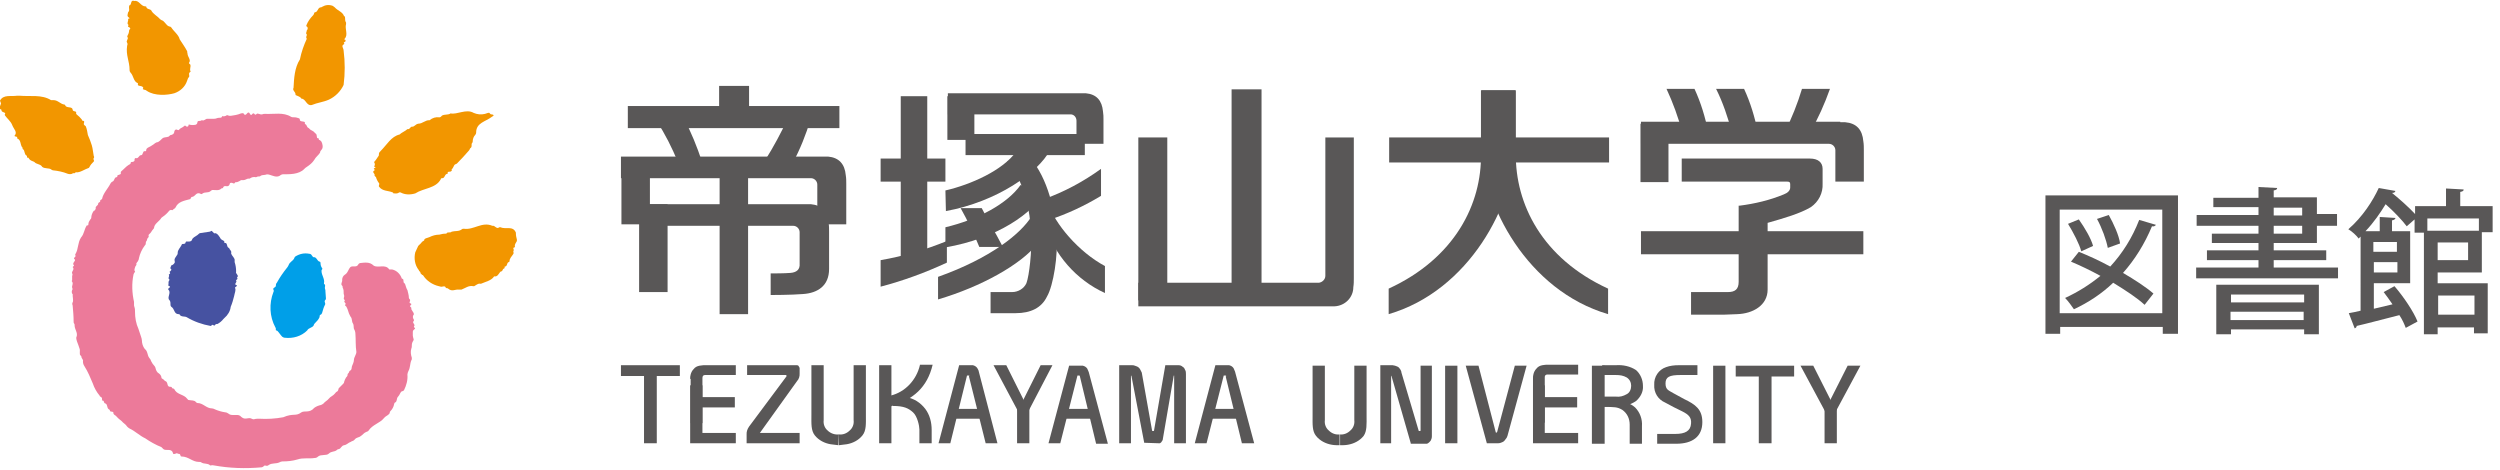 <?xml version="1.0" encoding="utf-8"?>
<!-- Generator: Adobe Illustrator 25.4.1, SVG Export Plug-In . SVG Version: 6.00 Build 0)  -->
<svg version="1.1" id="レイヤー_1" xmlns="http://www.w3.org/2000/svg" xmlns:xlink="http://www.w3.org/1999/xlink" x="0px"
	 y="0px" viewBox="0 0 509.3 95.7" style="enable-background:new 0 0 509.3 95.7;" xml:space="preserve">
<style type="text/css">
	.st0{clip-path:url(#SVGID_00000052096325450968719940000005715344496232157848_);}
	.st1{fill:#EC7A9A;}
	.st2{clip-path:url(#SVGID_00000121238467796441292830000001017824852617194883_);}
	.st3{fill:#4652A1;}
	.st4{clip-path:url(#SVGID_00000011006995801107320620000006673958412706545050_);}
	.st5{fill:#009FE8;}
	.st6{clip-path:url(#SVGID_00000056427677968658771820000004965629290417427845_);}
	.st7{fill:#F29600;}
	.st8{clip-path:url(#SVGID_00000138543641609837104580000007264885966896452004_);}
	.st9{clip-path:url(#SVGID_00000075855923371365208620000009583599767289416090_);}
	.st10{clip-path:url(#SVGID_00000149379916054853719940000000652717457156899775_);}
	.st11{clip-path:url(#SVGID_00000011735701354027038390000003546586190865980039_);}
	.st12{clip-path:url(#SVGID_00000074427427679685109410000013898627810882509983_);}
	.st13{fill:#595757;}
	.st14{clip-path:url(#SVGID_00000169531901010186435510000002147742566697421741_);}
	.st15{clip-path:url(#SVGID_00000091723116957552402500000010672262387485408930_);}
	.st16{clip-path:url(#SVGID_00000036225720185590454190000002520048757472051103_);}
	.st17{clip-path:url(#SVGID_00000006698250238657043550000017991787427878311041_);}
	.st18{clip-path:url(#SVGID_00000134957796835071546900000017722788172421975942_);}
	.st19{clip-path:url(#SVGID_00000169559099202831958910000013849235628537322661_);}
	.st20{clip-path:url(#SVGID_00000029728101743029266740000008408084884488693157_);}
	.st21{clip-path:url(#SVGID_00000126299523170750628720000017065967268556897716_);}
	.st22{clip-path:url(#SVGID_00000143607665967646689890000013039063151699815335_);}
	.st23{clip-path:url(#SVGID_00000032624192702052684510000015777276032901693064_);}
	.st24{clip-path:url(#SVGID_00000035511898159882619010000017894208169355497901_);}
	.st25{clip-path:url(#SVGID_00000137129052268265684800000013170310629135205299_);}
	.st26{clip-path:url(#SVGID_00000149382496042687369680000016271742160308326052_);}
	.st27{clip-path:url(#SVGID_00000010999639357526497370000000132990269483541397_);}
	.st28{clip-path:url(#SVGID_00000085937715953420116030000002915575670398912679_);}
	.st29{clip-path:url(#SVGID_00000048488401588542770100000012046216297387724675_);}
	.st30{clip-path:url(#SVGID_00000142888676859600097020000003410153259306512040_);}
	.st31{clip-path:url(#SVGID_00000065032047929210979280000016301819906800122275_);}
	.st32{clip-path:url(#SVGID_00000010304987860315601060000001637066135081535399_);}
	.st33{clip-path:url(#SVGID_00000116946269501428097090000005149168886079671203_);}
	.st34{clip-path:url(#SVGID_00000183237886196396876790000011481249440957952929_);}
	.st35{clip-path:url(#SVGID_00000085227860315899254990000006431233202524872081_);}
	.st36{clip-path:url(#SVGID_00000161618277889825977580000015880111372594346148_);}
	.st37{clip-path:url(#SVGID_00000092418005262609970630000007525590908063738014_);}
	.st38{clip-path:url(#SVGID_00000009578658368424961730000018398988746649954452_);}
	.st39{clip-path:url(#SVGID_00000094592471516949480780000009274834691640994462_);}
	.st40{clip-path:url(#SVGID_00000022540561429278728230000014192342511744654217_);}
	.st41{clip-path:url(#SVGID_00000035510081382843896780000001721520253330680765_);}
	.st42{clip-path:url(#SVGID_00000146471794320193599100000014167899032120495028_);}
	.st43{clip-path:url(#SVGID_00000158733337304776226980000008299871938412624049_);}
	.st44{clip-path:url(#SVGID_00000017496296508589550020000009332282159815423887_);}
	.st45{clip-path:url(#SVGID_00000144316019908720131910000009566479435709825171_);}
	.st46{clip-path:url(#SVGID_00000023263320973970442820000009300539885410882963_);}
	.st47{clip-path:url(#SVGID_00000163786923261484143370000007733491466963583630_);}
	.st48{clip-path:url(#SVGID_00000042695057177820361440000013376226386610940826_);}
	.st49{clip-path:url(#SVGID_00000099649634310622054030000015082763316300972424_);}
	.st50{clip-path:url(#SVGID_00000074406071676237398310000006290755922180684678_);}
	.st51{clip-path:url(#SVGID_00000140006796595252078430000002730645656635108234_);}
	.st52{clip-path:url(#SVGID_00000041257254931153288200000013406150970522418593_);}
	.st53{clip-path:url(#SVGID_00000053533323016285519750000011250435618994175417_);}
	.st54{clip-path:url(#SVGID_00000013154431520589330890000009801290173151427726_);}
	.st55{clip-path:url(#SVGID_00000005247433500555749280000008051106599244745403_);}
	.st56{clip-path:url(#SVGID_00000171715464338244278770000012791305566598272659_);}
	.st57{clip-path:url(#SVGID_00000105418846620634810770000017995477982422755755_);}
	.st58{clip-path:url(#SVGID_00000020376499184763443390000012612483585805988736_);}
	.st59{clip-path:url(#SVGID_00000174578355088758755130000013372475084681463478_);}
	.st60{clip-path:url(#SVGID_00000047046643258787141940000000527657480265140389_);}
	.st61{clip-path:url(#SVGID_00000138545576189707433410000008392948595672557723_);}
	.st62{clip-path:url(#SVGID_00000121985863990671665410000007808948703730826376_);}
	.st63{clip-path:url(#SVGID_00000132062977379114736000000002453948801426000786_);}
	.st64{clip-path:url(#SVGID_00000139999104231168120370000012138498233721719434_);}
	.st65{clip-path:url(#SVGID_00000110465774400899785740000011292213737237685932_);}
	.st66{clip-path:url(#SVGID_00000112603784838349145010000004026497869925853829_);}
	.st67{clip-path:url(#SVGID_00000103979728388985058860000002547682230244495244_);}
	.st68{clip-path:url(#SVGID_00000055668645917216064700000012095583229449192623_);}
	.st69{clip-path:url(#SVGID_00000101819787842838323680000008697421090921472184_);}
	.st70{clip-path:url(#SVGID_00000020398692790587157340000006683723936588220050_);}
	.st71{clip-path:url(#SVGID_00000160185753209398841780000006097563712111213954_);}
	.st72{clip-path:url(#SVGID_00000013886665291818767020000000894993836193483956_);}
	.st73{clip-path:url(#SVGID_00000077306899729696732280000012687519363070427056_);}
	.st74{clip-path:url(#SVGID_00000151512896206246735390000006912431609456814484_);}
	.st75{clip-path:url(#SVGID_00000038411918504821765370000016141917423830385575_);}
	.st76{clip-path:url(#SVGID_00000116224260613341846080000006546936730777063609_);}
	.st77{clip-path:url(#SVGID_00000043415753383454128610000010066406772727989694_);}
	.st78{clip-path:url(#SVGID_00000041993719495744375860000017686521238530031517_);}
	.st79{clip-path:url(#SVGID_00000158707512800801308560000001851212282346892983_);}
	.st80{clip-path:url(#SVGID_00000166664130472952923040000007939544986331731131_);}
	.st81{clip-path:url(#SVGID_00000085957760936236883030000010677148191882629815_);}
	.st82{clip-path:url(#SVGID_00000056428193621563129670000002061529815747807370_);}
	.st83{clip-path:url(#SVGID_00000023998207596678703610000003103635702743740303_);}
	.st84{clip-path:url(#SVGID_00000122680752886977931550000003874484987150402705_);}
	.st85{clip-path:url(#SVGID_00000124157069420675841820000011900910721965681565_);}
	.st86{clip-path:url(#SVGID_00000163042022252188816440000009148822905154023563_);}
	.st87{enable-background:new    ;}
</style>
<g>
	<defs>
		<rect id="SVGID_1_" width="379.6" height="95.6"/>
	</defs>
	<clipPath id="SVGID_00000049222433357866930730000017363240821900985264_">
		<use xlink:href="#SVGID_1_"  style="overflow:visible;"/>
	</clipPath>
	<g style="clip-path:url(#SVGID_00000049222433357866930730000017363240821900985264_);">
		<path class="st1" d="M79.9,54.9c0.9,0.2,1.6,0.9,1.9,1.7c0,0.1,0.1,0.2,0.2,0.2c0.4,0.2,0,0.7,0.4,0.9c0.1,0.1,0.2,0.3,0.2,0.4
			c0.1,0.3,0.2,0.7,0.4,1c0.1,0.5,0.3,1,0.3,1.6c0,0.1,0.1,0.2,0.2,0.3c0.2,0.3-0.3,0.7,0.1,0.8c0.1,0,0.2,0.1,0.2,0.2
			s-0.4,0.3-0.2,0.5c0.1,0.1,0.2,0.1,0.2,0.3c-0.1,0.4,0.6,0.8,0.5,1.3c-0.3,0.3-0.2,0.7,0,1c0.1,0.1,0,0.3-0.1,0.4
			c-0.2,0.3,0.4,0.6,0.2,0.9c-0.1,0.1-0.1,0.2,0,0.3c0,0.1,0.3,0.1,0.1,0.3s-0.4,0.3-0.4,0.6c0,0.3,0,0.6,0,0.8
			c0,0.2,0.1,0.3,0.1,0.5c0.1,0.2,0.1,0.3,0,0.5c-0.2,0.3-0.3,0.6-0.3,0.9c0,0.2,0,0.5-0.1,0.7c-0.2,0.6-0.1,1.3,0.1,1.9
			c0,0.2,0,0.4-0.1,0.5c-0.3,0.7-0.2,1.5-0.6,2.2c-0.1,0.2-0.2,0.5-0.2,0.7c0.1,1.1-0.2,2.2-0.7,3.2c-0.1,0.1-0.2,0.2-0.4,0.2
			c-0.4,0.2-0.4,0.7-0.8,1.1s-0.1,0.9-0.6,1.2c-0.1,0-0.2,0.2-0.2,0.3c-0.1,0.6-0.4,1.1-0.8,1.5c-0.1,0.1-0.1,0.2-0.1,0.3
			c0,0.1-0.1,0.2-0.2,0.3c-0.3,0.3-0.7,0.4-1,0.8c-0.8,1-2.3,1.3-3.1,2.5c-0.1,0.2-0.3,0.2-0.5,0.3c-0.5,0.2-0.7,0.6-1.2,0.9
			c-0.2,0.2-0.8,0.2-1.1,0.6s-0.6,0.3-0.8,0.5c-0.6,0.2-0.8,0.6-1.4,0.7s-0.6,0.7-1.1,0.8c-0.2,0-0.3,0.1-0.4,0.2
			c-0.5,0.4-1.1,0.2-1.6,0.7s-1.6,0.1-2.2,0.6c-0.2,0.2-0.4,0.3-0.7,0.3c-1.2,0.2-2.3-0.1-3.5,0.3c-1,0.3-2,0.4-3.1,0.4
			c-0.2,0-0.4,0.1-0.6,0.2c-0.6,0.3-1.5,0.1-2.1,0.5c-0.1,0.1-0.3,0.2-0.4,0.2c-0.3,0-0.5-0.2-0.7,0.1c-0.1,0.1-0.3,0.2-0.4,0.2
			c-3.3,0.3-6.5,0.2-9.8-0.4c-0.4-0.1-0.6,0.1-0.7,0c-0.5-0.5-1.2-0.2-1.8-0.6c-0.1-0.1-0.3-0.1-0.5-0.1c-1.3,0-2.1-1.1-3.5-1.1
			c-0.3,0-0.2-0.4-0.4-0.5c-0.2-0.1-0.4,0-0.4-0.1c-0.2-0.2-0.4,0.1-0.8,0.1c-0.1,0-0.2-0.2-0.2-0.3c-0.3-0.9-1.4-0.3-1.9-0.7
			c-0.1-0.1-0.3-0.3-0.4-0.4c-1.2-0.5-2.3-1.1-3.3-1.8c-1.1-0.5-2.1-1.5-3.2-2c-0.2-0.1-0.4-0.3-0.5-0.4c-0.3-0.5-0.8-0.7-1.1-1.1
			c-0.2-0.2-0.4-0.3-0.5-0.4c-0.4-0.3-0.6-0.7-1-0.9c-0.1-0.1-0.2-0.2-0.2-0.3c0.1-0.5-0.6-0.2-0.7-0.5c0-0.1,0-0.2-0.2-0.3
			c-0.5-0.3-0.2-0.9-0.7-1.2c-0.1,0-0.3-0.1-0.3-0.3c0-0.1-0.1-0.2-0.2-0.3h-0.1c-0.2,0-0.1-0.1-0.1-0.2c0-0.2,0-0.4-0.2-0.5
			c-0.2-0.1-0.3-0.2-0.3-0.3c-0.6-0.7-1.1-1.6-1.4-2.5c-0.5-1.2-1-2.4-1.7-3.5c-0.2-0.3-0.3-0.6-0.3-1c0.1-0.2-0.1-0.4-0.2-0.6
			c-0.1-0.1-0.1-0.2-0.1-0.3c0-0.1-0.1-0.2-0.2-0.3c-0.3-0.2,0-1-0.2-1.4c-0.2-0.7-0.3-0.8-0.5-1.4s-0.2-0.9-0.1-1
			c0.3-0.8-0.4-1.5-0.4-2.3c0-0.2,0-0.3-0.1-0.4c-0.1-0.1-0.1-0.3-0.1-0.4c0-1.1-0.1-2.2-0.2-3.3c-0.1-0.2-0.1-0.4,0-0.6
			c0.2-0.3,0-1,0-1.4c0.1-0.1,0-0.3-0.1-0.4c-0.1-0.2-0.1-0.5,0-0.7c0.1-0.1,0.1-0.3,0-0.5c-0.1-0.4,0.3-0.8,0-1.2
			c-0.1-0.1-0.1-0.2,0-0.3c0-0.3,0-0.6,0-0.9c0.1-0.2,0.1-0.3,0-0.5c-0.2-0.4,0.6-0.8,0.1-1.3l0.2-0.2c0.1,0,0.1-0.2,0-0.2
			c-0.2-0.3,0-0.5,0.2-0.8c0.1-0.1,0.1-0.3,0-0.4c-0.4-0.2,0.3-0.5,0.2-0.7c-0.1-0.1-0.1-0.3,0-0.4c0.6-1,0.4-2.2,1.1-3.3
			c0.7-0.8,0.6-1.6,1.2-2.5C18,46,18,45.8,18,45.7c0-0.4,0.2-0.7,0.4-1c0.1-0.1,0.2-0.2,0.2-0.4c0-0.4,0.2-0.9,0.4-1.2
			c0.1-0.1,0.1-0.2,0.2-0.2c0.1,0,0.2-0.1,0.2-0.2c0.1-0.1,0.1-0.2,0.1-0.3C19.4,42,20,41.9,20,41.5c0-0.1,0-0.1,0.1-0.2
			c0.1-0.1,0.2-0.1,0.3-0.2c0-0.1,0-0.1,0-0.2c0-0.2,0.3-0.2,0.4-0.4c0.2-1.1,1.2-2.1,1.7-3.1c0.1-0.2,0.2-0.3,0.4-0.4
			c0.5-0.2,0.3-0.8,0.8-0.9c0.2,0,0.2-0.1,0.2-0.2c-0.1-0.4,0.9-0.2,0.7-0.7c0-0.1,0-0.2,0.1-0.3c0.5-0.4,1-1,1.5-1.3
			c0.2-0.1,0.4-0.2,0.4-0.3c0-0.2,0.1-0.3,0.2-0.3c0.3,0,0.7-0.1,0.6-0.5c0-0.1,0.1-0.3,0.2-0.3c0.7,0.2,0.6-0.6,1.2-0.6
			c0.3,0,0.3-0.8,0.6-0.8s0.3,0,0.3,0c0.1-0.1,0.1-0.2,0.1-0.3c0-0.2,0.2-0.3,0.3-0.4c0.4-0.2,0.8-0.4,1.2-0.7
			c0.2-0.2,0.4-0.3,0.6-0.4c0.5,0,0.9-0.6,1.3-0.9c0.4-0.2,1.1-0.1,1.3-0.4c0.1-0.1,0.2-0.2,0.3-0.2c0.2,0,0.3-0.1,0.5-0.2
			c0.1-0.1,0.2-0.3,0.2-0.4c0-0.2,0.1-0.4,0.3-0.5c0.3-0.1,0.5,0.3,0.7,0c0.2-0.3,0.7-0.4,1-0.7s0.3,0.1,0.6,0.1
			c0.2,0,0.3-0.1,0.3-0.3c0-0.1,0.1-0.2,0.2-0.1c0.4,0.1,0.9,0.1,1.3,0c0.2-0.1,0.3-0.3,0.3-0.4c0-0.5,0.5-0.3,0.7-0.4
			c0.1-0.1,0.2-0.1,0.3-0.1c0.3,0.2,0.7-0.3,1-0.3h1.4c0.5,0,0.6-0.2,1-0.2s0.5,0,0.6-0.2c0.1-0.2,0.1-0.2,0.2-0.1
			c0.2,0,0.4,0,0.6-0.1c0.1-0.1,0.3-0.2,0.4-0.1c0.2,0.1,0.4,0.1,0.6,0.1c0.7-0.1,1.4-0.2,2.1-0.5c0.2,0,0.4-0.1,0.5,0
			s0.2,0.3,0.3,0.3c0.4,0,0.5-0.7,0.9-0.4c0.1,0.1,0.1,0.3,0.3,0.4s0.3-0.3,0.5-0.3s0.2,0.1,0.3,0.2s0.2,0.1,0.4-0.1
			s0.7,0.2,1.1,0.1c0.2-0.1,0.4-0.1,0.6-0.1c1.8,0.1,3.7-0.4,5.3,0.6c0.2,0.1,0.4,0.1,0.7,0.1c0.3,0,0.6,0.1,0.9,0.2
			c0.1,0,0.2,0.2,0.2,0.4c0.1,0.4,1.2,0.1,1,0.6c0,0.1,0,0.2,0.1,0.2c0.4,0.2,0.2,0.6,0.7,0.8c0.1,0.1,0.2,0.2,0.3,0.3
			s0.6,0.3,0.8,0.5c0.1,0.1,0.1,0.2,0.3,0.3c0.3,0.2,0.2,0.7,0.3,0.9c0.1,0.1,0.2,0,0.3,0.1s0,0.3,0.1,0.3s0.4,0.2,0.5,0.4
			c0.2,0.4,0.4,1.2,0,1.6c-0.2,0.2-0.3,0.4-0.3,0.6c-0.3,0.5-0.9,0.9-1.2,1.5c-0.4,0.6-0.9,1-1.5,1.4c-0.2,0.1-0.4,0.3-0.5,0.4
			c-1.1,1.2-3.2,1.1-4.3,1.1c-0.2,0-0.5,0.1-0.7,0.3c-0.7,0.4-1.4,0-2.1-0.2c-0.3-0.1-0.6-0.1-0.8,0c-0.4,0.1-0.8,0-1.1,0.3
			c-0.2,0.1-0.4,0-0.6,0.1s-0.2,0.1-0.3,0.1c-0.4-0.1-0.8,0-1.1,0.2c-0.1,0.1-0.2,0.1-0.3,0.1c-0.3-0.1-0.7,0.3-1.1,0.3
			c-0.2,0-0.3,0-0.5,0c-0.3,0.2-0.5,0.3-0.8,0.4c-0.3,0-0.4,0-0.5,0.2s-0.3,0-0.4,0c-0.2-0.1-0.5-0.1-0.6,0.1c0,0,0,0.1,0,0.1
			c-0.3,0.8-0.9,0.2-1.2,0.5c-0.2,0.1-0.1,0.3-0.2,0.3c-0.1,0.1-0.2,0-0.3,0.1c-0.5,0.5-1.2,0.3-1.8,0.3c-0.2,0-0.3,0.2-0.5,0.3
			c-0.4,0.3-1.1,0.1-1.5,0.4c-0.1,0.1-0.3,0.2-0.4,0.1C40,39,39.8,40,39.2,40.1c-0.1,0-0.2,0-0.3,0.2s-0.1,0.3-0.3,0.3
			c-1.1,0.3-2.3,0.5-2.8,1.6c-0.1,0.2-0.2,0.3-0.3,0.3c-0.2,0.1-0.3,0.4-0.5,0.3c-0.2-0.1-0.3,0-0.5,0.1c-0.4,0.5-0.8,0.9-1.4,1.3
			c-0.1,0.1-0.3,0.2-0.3,0.3c-0.4,0.6-1.3,1.1-1.4,1.8c0,0.2-0.1,0.3-0.2,0.4c-0.3,0.3-0.4,0.7-0.8,1c-0.1,0.1-0.2,0.2-0.1,0.4
			c0,0.1,0,0.2-0.2,0.4s-0.1,0.4-0.2,0.5c-0.1,0.1-0.2,0.3-0.2,0.5c0,0.2,0,0.3-0.2,0.5c-0.6,0.8-1,1.7-1.2,2.6
			c0,0.2-0.1,0.4-0.2,0.6l-0.3,0.4c-0.1,0.1,0.1,0.3-0.1,0.5c-0.1,0.1-0.2,0.3-0.2,0.4c-0.1,0.3-0.2,0.6,0,0.8
			c0.1,0.1-0.2,0.2-0.3,0.6c-0.4,1.9-0.3,3.8,0.1,5.6c0,0.1,0,0.3,0,0.5c0,0.2,0,0.4,0.1,0.6c0.1,0.3,0.1,0.6,0.1,0.9
			c0,1.2,0.2,2.4,0.7,3.5c0.2,0.5,0.3,1,0.5,1.5c0.1,0.3,0.2,0.6,0.2,0.8c0,0.6,0.2,1.3,0.6,1.8c0.6,0.4,0.5,1.3,0.9,1.8
			c0.2,0.2,0.3,0.4,0.4,0.7c0.2,0.4,0.4,0.7,0.7,1c0.2,0.2,0.2,0.7,0.4,1c0.1,0.2,0.3,0.4,0.5,0.5c0.3,0.2,0.5,0.6,0.5,0.9
			c0,0.1,0.3,0.2,0.4,0.3s0.2,0.2,0.3,0.3c0.8,0.2,0.2,1.3,1.2,1.2c0.2,0,0.2,0.2,0.3,0.3c0.2,0.1,0.3-0.1,0.6,0.5
			c0.6,0.8,1.8,0.8,2.4,1.6c0.2,0.2,0.2,0.3,0.4,0.3c0.5,0.1,1.1,0,1.4,0.4c0.1,0.1,0.2,0.2,0.3,0.2c1.2,0,1.8,1.1,3,1.1
			c0.2,0,0.4,0.1,0.6,0.2c0.7,0.3,1.4,0.5,2.1,0.6c0.3,0,0.5,0.2,0.7,0.3c0.5,0.5,1.7,0,2.3,0.4c0.7,0.7,1,0.6,1.7,0.5
			s0.7,0.3,1.2,0.2c0.3-0.1,0.7-0.1,1-0.1c1.6,0.1,3.3,0,4.9-0.3c2.1-0.9,2.5-0.1,3.7-1c0.6-0.4,1.7,0.2,2.6-0.9
			c0.4-0.3,0.9-0.5,1.4-0.6c0.2-0.1,0.4-0.2,0.5-0.3c0.3-0.4,0.8-0.6,1.1-1s0.9-0.6,1.2-1c0.2-0.2,0.2-0.3,0.4-0.4
			c0.3-0.1,0.3-0.4,0.4-0.7l0.9-0.9c0.1-0.1,0.2-0.2,0.2-0.4c0.1-0.3,0.2-0.6,0.4-0.9c0.3-0.3,0.3-0.4,0.3-0.6s0.3-0.3,0.3-0.5
			c0-0.1,0.1-0.2,0.2-0.3c0.4-0.1,0.3-0.6,0.4-0.9s0.4-0.8,0.4-1.3s0.5-1.1,0.5-1.6c-0.2-1.2-0.1-2.6-0.2-3.7c0-0.3-0.1-0.7-0.3-1
			c-0.1-0.4,0-0.8-0.2-1.1c-0.3-0.4-0.1-1-0.5-1.4c-0.1-0.2-0.2-0.4-0.3-0.6c-0.1-0.3-0.2-0.6-0.3-0.9c-0.1-0.2-0.2-0.5-0.3-0.6
			c-0.1-0.1-0.3-0.2-0.2-0.3s0.2-0.2,0-0.4s-0.2-0.3-0.1-0.4s0-0.2-0.1-0.3c-0.2-0.2,0.1-0.6,0-0.8c-0.2-0.5,0-0.9-0.2-1.4
			c-0.1-0.1-0.1-0.2-0.1-0.3c0-0.1,0-0.2-0.1-0.3c-0.4-0.3,0.1-0.8,0-1.2c0-0.4,0.2-0.8,0.5-1c0.7-0.4,0.7-1.1,1.2-1.6
			c0.4-0.3,1.2,0.1,1.5-0.4c0.1-0.2,0.2-0.3,0.4-0.4c1-0.1,2-0.3,2.8,0.5c0.9,0.6,2.4-0.4,3.2,0.8C79.5,54.9,79.7,54.9,79.9,54.9"/>
	</g>
</g>
<g>
	<defs>
		<rect id="SVGID_00000022520102823493595220000003540378755777806488_" width="379.6" height="95.6"/>
	</defs>
	<clipPath id="SVGID_00000116194181697651931970000009250552330878620327_">
		<use xlink:href="#SVGID_00000022520102823493595220000003540378755777806488_"  style="overflow:visible;"/>
	</clipPath>
	<g style="clip-path:url(#SVGID_00000116194181697651931970000009250552330878620327_);">
		<path class="st3" d="M40.7,47.5l2-0.3c0.2,0,0.4-0.3,0.5-0.1l0.4,0.4c0.1,0,0.1,0.1,0.2,0c0.5,0,0.9,0.7,1.2,1.2
			c0.3,0.3,0.8,0.3,0.7,0.7c0,0,0,0.1,0.1,0.1c0.6-0.1,0.3,0.8,0.8,1c0.1,0,0.1,0.1,0.1,0.1c0.1,0.3,0.5,0.5,0.4,0.9
			c0,0.1,0,0.2,0,0.2c0.2,0.5,0.8,0.9,0.7,1.4c0,0.1,0,0.2,0,0.3c0.2,0.6,0.3,1.2,0.3,1.9c-0.2,0.5,0.7,0.8,0.2,1.2c0,0,0,0.1,0,0.1
			c0.1,0.1,0.1,0.2,0,0.3l-0.1,0.1c-0.1,0-0.1,0.1-0.1,0.2c0,0,0,0,0,0c0.3,0.3-0.6,0.7,0.1,0.9c0.1,0,0.1,0.1,0,0.2
			s-0.2,0.2-0.3,0.2c0,0.1,0,0.1,0,0.2c0.2,0.4-0.1,1-0.2,1.6c-0.2,0.8-0.4,1.5-0.7,2.2c-0.1,0.9-0.6,1.7-1.3,2.3
			c-0.1,0.1-0.1,0.1-0.2,0.2c-0.3,0.4-0.8,0.8-1.2,1c-0.1,0-0.1,0-0.2,0c-0.1,0-0.2,0.1-0.3,0.2c-0.1,0.2-0.1,0.1-0.2,0.1
			c-0.1,0-0.4-0.3-0.5,0c-0.1,0.1-0.1,0.1-0.2,0.1c-1.7-0.3-3.4-0.9-4.9-1.8c-0.4-0.2-1.1,0-1.4-0.5c0-0.1-0.1-0.1-0.2-0.1
			c-1,0-0.8-1.1-1.5-1.5c-0.4-0.4,0.1-0.9-0.5-1.5c-0.3-0.6,0.5-1.4-0.1-2c-0.2-0.2,0.2-0.3,0.3-0.5s0-0.1-0.1-0.2l-0.2-0.1
			c0-0.1,0-0.1,0-0.2c0.1-0.2-0.1-0.6,0.2-0.9c0,0,0-0.1,0-0.2c-0.4-0.2,0.1-0.6-0.1-0.9c0,0,0-0.1,0-0.1s0.4-0.1,0.2-0.4
			c0-0.1-0.1-0.2,0-0.2s0.2-0.2,0.3-0.3c0-0.1,0-0.2-0.1-0.2c-0.2-0.2,0-0.5,0.1-0.7c0-0.1,0.1-0.1,0.2-0.1c0.2-0.1,0.4-0.3,0.5-0.5
			c0-0.1,0-0.2,0-0.3c-0.2-0.5,0.3-0.9,0.5-1.3c0.1-0.1,0.1-0.3,0.1-0.4c0-0.6,0.5-1,0.8-1.6c0-0.1,0.1-0.2,0.2-0.2
			c0.2,0,0.6,0,0.6-0.3c0-0.1,0.1-0.1,0.1-0.2c0.4,0,1,0.1,1.2-0.3c0.1-0.5,0.7-0.7,1.1-1C40.5,47.6,40.6,47.6,40.7,47.5"/>
	</g>
</g>
<g>
	<defs>
		<rect id="SVGID_00000108291107020799840500000015017107699273267605_" width="379.6" height="95.6"/>
	</defs>
	<clipPath id="SVGID_00000178919806363776413820000014289189116035422883_">
		<use xlink:href="#SVGID_00000108291107020799840500000015017107699273267605_"  style="overflow:visible;"/>
	</clipPath>
	<g style="clip-path:url(#SVGID_00000178919806363776413820000014289189116035422883_);">
		<path class="st5" d="M60.1,52.3c0.9-0.6,1.9-0.8,2.9-0.6c0.2,0,0.4,0.1,0.5,0.3c0.2,0.3,0.3,0.4,0.4,0.4c0.6-0.1,0.7,0.8,1.2,0.9
			c0.1,0,0.2,0.1,0.2,0.3l0,0c0,0.4,0.1,0.7,0.3,1c0.1,0.1,0.1,0.2,0,0.3c0,0,0,0,0,0c-0.1,0.1-0.1,0.2-0.1,0.3
			c0,0.9,0.7,1.6,0.5,2.5c0,0.1,0,0.2,0.1,0.2c0.3,0.2,0,0.6,0.1,0.9c0.1,0.2,0.1,0.4,0.1,0.6l0.1,1.4c0,0.2-0.1,0.3-0.2,0.4
			c-0.2,0.3,0.2,0.6,0,0.9c-0.1,0.2-0.2,0.4-0.3,0.7c-0.1,0.3-0.2,0.7-0.3,1c-0.1,0.2-0.2,0.3-0.3,0.3c-0.2,0.1-0.2,0.3-0.2,0.5
			c-0.2,0.5-0.6,0.9-1,1.3c-0.1,0.1-0.2,0.3-0.2,0.4c-0.3,0.5-1.1,0.5-1.3,1c-1.2,1.2-2.9,1.7-4.6,1.5c-0.2,0-0.3-0.1-0.5-0.2
			c-0.4-0.4-0.6-0.8-1-1.2c-0.2-0.1-0.4-0.1-0.3-0.3c0-0.1,0-0.3-0.1-0.4c-1.2-2.2-1.3-4.9-0.4-7.2c0.1-0.2,0.1-0.3,0-0.5
			c-0.2-0.4,0.5-0.4,0.5-0.8c0-0.2,0-0.4,0.2-0.6c0.6-1.1,1.3-2.1,2.1-3.1c0.1-0.1,0.2-0.3,0.3-0.5c0.2-0.6,0.8-0.8,1.1-1.3
			C59.9,52.6,60,52.5,60.1,52.3"/>
	</g>
</g>
<g>
	<defs>
		<rect id="SVGID_00000088813645098012023110000015408653588736652933_" width="379.6" height="95.6"/>
	</defs>
	<clipPath id="SVGID_00000170256340106887414980000016532279855198051996_">
		<use xlink:href="#SVGID_00000088813645098012023110000015408653588736652933_"  style="overflow:visible;"/>
	</clipPath>
	<g style="clip-path:url(#SVGID_00000170256340106887414980000016532279855198051996_);">
		<path class="st7" d="M38.2,10.9c0,0.7,0.8,1.3,0.3,1.9c0,0.1,0,0.1,0,0.1c0.1,0.1,0.2,0.2,0.3,0.3c0.1,0.4-0.2,0.9,0,1.3
			c0.1,0.1,0,0.1-0.1,0.2c-0.4,0.3,0,0.7-0.2,1c-0.2,0.2-0.2,0.2-0.4,0.8c-0.4,1.2-1.4,2.1-2.6,2.5c-1.4,0.4-4,0.6-5.6-0.5
			c-0.1-0.1-0.3-0.2-0.4-0.2c-0.2,0-0.5-0.2-0.4-0.2l0.1-0.2c-0.2-0.6-1.3-0.2-1.1-0.8c0-0.1,0-0.2-0.1-0.2
			c-0.8-0.3-0.8-1.5-1.4-2.1l0,0c-0.1-0.1-0.2-0.3-0.2-0.5c0-1.9-0.8-3-0.5-5c0.1-0.2,0.1-0.4,0-0.6c-0.3-0.4,0.3-0.7,0.1-1.1
			c-0.1-0.1-0.1-0.2,0-0.4c0.2-0.3,0.3-0.7,0.3-1c0-0.1,0.1-0.2,0.2-0.3c0.1-0.1,0-0.2-0.1-0.3S26,5.5,26.1,5.3s0.1-0.2,0-0.3
			c-0.3-0.3,0.1-0.7,0-1.1c0-0.1,0.1-0.1,0.2-0.1s0.1-0.1,0-0.2C25.8,3.3,26,3,26.1,2.5c0.4-0.4,0.1-0.8,0.2-1.2V1.2
			c0-0.1,0.1-0.1,0.1-0.1c0.5-0.2,0.1-1.2,1-0.9c0.9-0.2,1.3,1.1,2.2,1.1c0.1,0,0.2,0,0.2,0.1c0.1,0.5,0.7,0.4,1,0.7
			c0.4,0.8,1.2,1.1,1.8,1.8c0.1,0.1,0.2,0.1,0.3,0.2c0.7,0.2,0.9,1.1,1.6,1.3c0.2,0,0.3,0.1,0.4,0.2c0.5,0.8,1.5,1.5,1.7,2.4
			c0.5,0.8,1.1,1.6,1.5,2.4C38.2,10.5,38.1,10.7,38.2,10.9"/>
	</g>
</g>
<g>
	<defs>
		<rect id="SVGID_00000085960102185020970750000015565195216191590041_" width="379.6" height="95.6"/>
	</defs>
	<clipPath id="SVGID_00000129171336930761266870000002632125261194177958_">
		<use xlink:href="#SVGID_00000085960102185020970750000015565195216191590041_"  style="overflow:visible;"/>
	</clipPath>
	<g style="clip-path:url(#SVGID_00000129171336930761266870000002632125261194177958_);">
		<path class="st7" d="M70.3,3.7c0,0.3,0,0.6,0.2,0.9c0,0.1,0,0.2,0,0.3c-0.3,1,0.5,2.2-0.3,3c-0.1,0.1,0,0.2,0.1,0.2
			c0.1,0,0.1,0.2,0.1,0.3c-0.1,0.1-0.2,0.2-0.4,0.2c0.2,0.1,0.1,0.3,0.1,0.4C69.4,9.3,70,9.8,70,10.3c0.3,2.3,0.3,4.7,0,7
			c-0.6,1.3-1.7,2.4-3,3c-1.1,0.5-2.3,0.6-3.5,1.1c-1.1,0.2-1.2-1.3-2.1-1.3c-0.2-0.4-0.7-0.5-1.1-0.7c-0.1,0-0.1-0.1-0.1-0.2
			c0-0.5-0.7-0.8-0.4-1.3c0.1-1.9,0.2-4.1,1.3-5.8c0.3-1.5,0.8-2.9,1.4-4.2c-0.2-0.2-0.1-0.5,0-0.7c0-0.1,0-0.1,0-0.2
			c-0.3-0.2,0-0.5,0-0.8c0.2-0.2,0.3-0.6,0-0.8l0,0c-0.1,0-0.1-0.1-0.1-0.2c0,0,0,0,0,0c0.3-0.8,0.8-1.5,1.4-2.1
			c0.1-0.1,0.2-0.3,0.2-0.4c0-0.1,0.1-0.2,0.2-0.2c0,0,0,0,0,0c0.6-0.1,0.5-0.9,1.1-1c0.1,0,0.2,0,0.3-0.1c0.7-0.4,1.4-0.5,2.2-0.2
			c0.1,0.1,0.3,0.2,0.4,0.3c0.6,0.7,1.6,0.9,1.9,1.8C70.3,3.3,70.3,3.5,70.3,3.7"/>
	</g>
</g>
<g>
	<defs>
		<rect id="SVGID_00000179645818202830320630000010156636797032939166_" width="379.6" height="95.6"/>
	</defs>
	<clipPath id="SVGID_00000055676041272784165920000006089716719061528966_">
		<use xlink:href="#SVGID_00000179645818202830320630000010156636797032939166_"  style="overflow:visible;"/>
	</clipPath>
	<g style="clip-path:url(#SVGID_00000055676041272784165920000006089716719061528966_);">
		<path class="st7" d="M10.9,20.4c0.9,0,1.4,0.8,2.2,0.9c0.1,0,0.2,0.1,0.2,0.2c0.3,0.6,1.5,0.1,1.5,0.9c0.1,0.4,0.9,0.2,0.7,0.6
			c0,0.1,0,0.2,0.1,0.3c0.4,0.3,0.8,0.7,1.1,1.1c0,0.1,0,0.2,0.2,0.2c0.6,0.1-0.1,0.6,0.3,0.9c0.1,0.1,0.3,0.2,0.3,0.3
			c0.2,0.5,0.3,1.1,0.4,1.7c0.3,0.7,0.6,1.4,0.8,2.1c0.2,0.6,0.3,1.8,0.4,2.2c0.1,0.1,0.1,0.3,0,0.4c-0.2,0.3,0.2,0.5,0,0.7
			c-1,1-0.7,1-1,1.3c-0.9,0.3-1.8,1-2.6,0.9c-0.2,0-0.2,0.2-0.4,0.2c-0.2,0-0.2-0.1-0.4,0.1c-0.3,0.1-0.6,0.1-0.9,0
			c-1-0.4-2-0.6-3-0.7c-0.1,0-0.3-0.1-0.4-0.2C10,34.2,9.1,34.4,8.6,34c-0.3-0.6-1.2-0.5-1.6-1c-0.3-0.2-0.8-0.2-1.1-0.7
			c-0.1-0.1-0.1-0.2-0.2-0.2H5.5c0,0,0-0.1,0-0.2c0-0.1,0-0.2-0.1-0.2c-0.5-0.3-0.3-1-0.7-1.3c-0.1,0-0.1-0.1-0.1-0.2
			c0-0.1,0-0.2-0.1-0.2c-0.4-0.6-0.2-1.5-1-1.8c0-0.1,0-0.1,0-0.1s0-0.2,0-0.2c-0.2-0.1-0.7-0.1-0.5-0.3c0.6-0.7-0.2-1.3-0.5-2.1
			s-1-1.3-1.5-2c0-0.1-0.1-0.2,0-0.2c0.3-0.5-0.6-0.3-0.7-0.8c0-0.1,0-0.2-0.1-0.2c-0.6-0.2,0-0.9,0-1.3c0-0.1-0.1-0.1-0.1-0.2
			S0,20.6,0,20.5c0.7-1.3,2.2-0.8,3.5-1c0.2,0,0.3,0,0.5,0c2.1,0.2,4.5-0.3,6.4,0.9C10.6,20.4,10.7,20.4,10.9,20.4"/>
	</g>
</g>
<g>
	<defs>
		<rect id="SVGID_00000132774923348014632640000013335577057803013812_" width="379.6" height="95.6"/>
	</defs>
	<clipPath id="SVGID_00000047776104614080540320000003078950472123413426_">
		<use xlink:href="#SVGID_00000132774923348014632640000013335577057803013812_"  style="overflow:visible;"/>
	</clipPath>
	<g style="clip-path:url(#SVGID_00000047776104614080540320000003078950472123413426_);">
		<path class="st7" d="M76.6,36.1c0.1,0.4,0.3,0.8,0.6,1.2c0.2,0.2-0.1,0.5,0,0.7c0.7,1,1.9,0.8,2.8,1.2c0.1,0,0.1,0.2,0.2,0.2
			c0.3,0,0.8,0.1,1.1-0.2c0.1,0,0.2,0,0.3,0c0.9,0.5,2,0.5,3,0.2c1.7-1.1,4.2-1,5.2-2.9c0-0.1,0.1-0.2,0.2-0.2
			c0.7,0.1,0.5-0.9,1.2-0.9c-0.1-0.7,0.5-0.2,0.8-0.6c0.1-0.1,0-0.2,0-0.3c0.4-0.3,0.4-0.8,0.7-1c0.4-0.2,0.3-0.1,0.4-0.2
			c1-1,1.6-1.7,2.4-2.6c0.2-0.2,0.2-0.4,0.3-0.5c0.5-0.3,0.1-0.8,0.4-1.1c0.1-0.1,0.1-0.2,0.1-0.3c0-0.5,0.2-1,0.5-1.3
			c0.1-0.1,0.2-0.3,0.2-0.5c0-2,1.9-2.2,3.2-3.2l0.3-0.2c0.2-0.2-0.2-0.3-0.4-0.3s-0.3-0.2-0.4-0.3s-0.6,0.1-0.9,0.2
			c-0.8,0.2-1.6,0.1-2.3-0.2c-1.5-0.9-3.4,0.4-4.7,0.1c-0.5,0.4-1.6,0.1-1.9,0.6c-0.1,0.1-0.2,0.2-0.4,0.2c-0.7-0.1-1.4,0.1-2,0.6
			c-0.8-0.1-1.4,0.7-2.3,0.7c-0.6,0.1-0.8,0.7-1.3,0.6c-0.4,0.1-0.4,0.6-0.9,0.5c-0.4,0.4-1.2,0.7-1.6,1.1c-1.7,0.4-2.6,2.1-3.8,3.3
			c-0.2,0.2-0.4,0.4-0.4,0.6c0,0.2,0,0.4-0.1,0.5c-0.3,0.4-0.5,0.8-0.8,1.1c-0.1,0.1-0.1,0.2,0,0.3c0.1,0.2,0.1,0.5-0.1,0.7
			c0,0.1,0.4,0.1,0.3,0.2l-0.3,0.2c-0.2,0.1,0.3,0.3,0.1,0.4c-0.7,0.4,0.2,0.6,0,1.1C76.4,35.9,76.5,36,76.6,36.1"/>
	</g>
</g>
<g>
	<defs>
		<rect id="SVGID_00000031181054853264029000000006873661236948196273_" width="379.6" height="95.6"/>
	</defs>
	<clipPath id="SVGID_00000106126246458281410050000008235100427350531263_">
		<use xlink:href="#SVGID_00000031181054853264029000000006873661236948196273_"  style="overflow:visible;"/>
	</clipPath>
	<g style="clip-path:url(#SVGID_00000106126246458281410050000008235100427350531263_);">
		<path class="st7" d="M96.4,58.3c-0.9-0.2-1.6,0.4-2.4,0.7c-0.2,0-0.4,0-0.5,0c-0.8-0.1-1.4,0.5-2.2-0.2c-0.2-0.2-0.4,0-0.5-0.2
			c-0.1-0.5-0.8-0.1-1-0.2l-0.4-0.1c-1.3-0.3-2.5-1.1-3.2-2.2l0,0C86.2,56.1,86.1,56,86,56l-0.3-0.3c-0.1-0.1,0-0.2-0.1-0.3
			l-0.2-0.2c-0.1-0.1,0-0.1-0.1-0.2c-0.8-1-1-2.4-0.7-3.6c0.2-0.4,0.4-0.9,0.6-1.3c0.1-0.1,0.2-0.2,0.3-0.3c0.3-0.2,0.4-0.6,0.9-0.8
			c0-0.5,0.7-0.5,1.1-0.7c0.6-0.3,1.3-0.5,2-0.5c0.4-0.1,0.8-0.2,1.3-0.2c0.1,0,0.2,0,0.2-0.1c0.2-0.3,0.8,0,1-0.3
			c0.7-0.2,1.5,0,2.1-0.5c0.1-0.1,0.3-0.1,0.4-0.1c2,0.3,3.7-1.5,5.8-0.6c0.1,0,0.2,0,0.2,0c0.2,0,0.3,0.2,0.7,0.4
			c0.2,0.1,0.4,0,0.5-0.1c0.1,0,0.2,0,0.3,0c1,0.5,2.5-0.4,3.1,1.1c0,0.1,0,0.2,0,0.2c0,0.4,0.1,0.8,0.2,1.2c0,0.1,0,0.2,0,0.3
			c-0.2,0.4-0.5,0.7-0.4,1.1c0,0.1,0,0.2-0.1,0.2s-0.3,0.1-0.2,0.3s0.1,0.3,0,0.4s0.1,0.4,0,0.6c-0.3,0.5-0.8,0.9-0.8,1.5
			c0,0.1-0.1,0.2-0.2,0.2c-0.4,0.2-0.2,0.8-0.7,0.9c-0.1,0-0.1,0-0.1,0.1v0.2c0,0-0.1,0.1-0.1,0.1c-0.4,0.1-0.2,0.5-0.6,0.6
			c-0.1,0-0.2,0.1-0.2,0.1c-0.3,0.4-0.6,1-1.1,0.9c-0.1,0-0.2,0-0.2,0.1c-0.6,0.8-1.7,1-2.6,1.4c-0.1,0-0.1,0-0.2,0
			c-0.4-0.1-0.8,0.3-1.2,0.5C96.5,58.3,96.4,58.3,96.4,58.3"/>
	</g>
</g>
<g>
	<defs>
		<rect id="SVGID_00000007400750458094587870000010463468724776491178_" width="379.6" height="95.6"/>
	</defs>
	<clipPath id="SVGID_00000013172041269211199300000010583432509864433580_">
		<use xlink:href="#SVGID_00000007400750458094587870000010463468724776491178_"  style="overflow:visible;"/>
	</clipPath>
	<g style="clip-path:url(#SVGID_00000013172041269211199300000010583432509864433580_);">
		<path class="st13" d="M154.8,88.2h8.1v2.1h-10.8v-1.8c0-0.3,0-0.5,0.1-0.8c0.1-0.3,0.2-0.5,0.4-0.8l7.6-10.2
			c0.1-0.1,0-0.3-0.1-0.3h-7.9v-2h9.9c0.1,0,0.2,0,0.3,0c0.1,0,0.3,0.1,0.3,0.2c0.1,0.1,0.2,0.3,0.2,0.4c0,0.1,0,0.2,0,0.3v0.8
			c0,0.3,0,0.5-0.1,0.8c-0.1,0.3-0.2,0.5-0.4,0.7L154.8,88.2L154.8,88.2"/>
	</g>
</g>
<g>
	<defs>
		<rect id="SVGID_00000067212701053755140760000009762157555577067939_" width="379.6" height="95.6"/>
	</defs>
	<clipPath id="SVGID_00000115505578851151056290000008338363249970188975_">
		<use xlink:href="#SVGID_00000067212701053755140760000009762157555577067939_"  style="overflow:visible;"/>
	</clipPath>
	<g style="clip-path:url(#SVGID_00000115505578851151056290000008338363249970188975_);">
		<path class="st13" d="M170.9,88.5c0.8,0.1,1.6-0.2,2.2-0.8c0.6-0.5,0.9-1.3,0.8-2.1V74.4h2.5v10.2c0,1.7,0.1,3.1-0.7,4.1
			c-0.8,1-2,1.6-3.2,1.8c-0.5,0.1-1.1,0.1-1.6,0.2V88.5"/>
	</g>
</g>
<g>
	<defs>
		<rect id="SVGID_00000059267424346142051360000010108935312748041857_" width="379.6" height="95.6"/>
	</defs>
	<clipPath id="SVGID_00000075868816975625814870000000617801425271949441_">
		<use xlink:href="#SVGID_00000059267424346142051360000010108935312748041857_"  style="overflow:visible;"/>
	</clipPath>
	<g style="clip-path:url(#SVGID_00000075868816975625814870000000617801425271949441_);">
		<path class="st13" d="M181.9,82.7c2.3,0,3.2,0.5,4.1,1.3s1.3,2.8,1.3,3.5v2.8h2.5v-2.7c0-1.6-0.4-3.1-1.3-4.3
			c-1-1.3-2.4-2.2-4-2.4c-0.4-0.1-2.2,0.4-2.6,0.4L181.9,82.7"/>
	</g>
</g>
<g>
	<defs>
		<rect id="SVGID_00000165197865626245663520000001012147910624463783_" width="379.6" height="95.6"/>
	</defs>
	<clipPath id="SVGID_00000041999833729258749670000012372297862996128922_">
		<use xlink:href="#SVGID_00000165197865626245663520000001012147910624463783_"  style="overflow:visible;"/>
	</clipPath>
	<g style="clip-path:url(#SVGID_00000041999833729258749670000012372297862996128922_);">
		<path class="st13" d="M170.9,88.5c-0.8,0.1-1.7-0.2-2.3-0.8c-0.6-0.5-0.9-1.3-0.8-2.1V74.4h-2.5v10.2c0,1.7-0.1,3.1,0.7,4.1
			c0.8,1,2,1.6,3.2,1.8c0.5,0.1,1.1,0.1,1.6,0.2L170.9,88.5"/>
	</g>
</g>
<g>
	<defs>
		<rect id="SVGID_00000101096017913138012490000001955801934932924545_" width="379.6" height="95.6"/>
	</defs>
	<clipPath id="SVGID_00000161611784316556773030000003769502080711190933_">
		<use xlink:href="#SVGID_00000101096017913138012490000001955801934932924545_"  style="overflow:visible;"/>
	</clipPath>
	<g style="clip-path:url(#SVGID_00000161611784316556773030000003769502080711190933_);">
		<rect x="207.2" y="82.5" class="st13" width="2.5" height="7.8"/>
	</g>
</g>
<g>
	<defs>
		<rect id="SVGID_00000160909118831519626320000016197042462016992431_" width="379.6" height="95.6"/>
	</defs>
	<clipPath id="SVGID_00000015314985674128268890000008202992307256535457_">
		<use xlink:href="#SVGID_00000160909118831519626320000016197042462016992431_"  style="overflow:visible;"/>
	</clipPath>
	<g style="clip-path:url(#SVGID_00000015314985674128268890000008202992307256535457_);">
		<polygon class="st13" points="209.5,83.4 205,74.4 202.4,74.4 207.4,83.8 		"/>
	</g>
</g>
<g>
	<defs>
		<rect id="SVGID_00000004530443736433375460000011382725649352878003_" width="379.6" height="95.6"/>
	</defs>
	<clipPath id="SVGID_00000137822379137357806910000000947469246221482162_">
		<use xlink:href="#SVGID_00000004530443736433375460000011382725649352878003_"  style="overflow:visible;"/>
	</clipPath>
	<g style="clip-path:url(#SVGID_00000137822379137357806910000000947469246221482162_);">
		<polygon class="st13" points="207.5,83.4 212,74.4 214.4,74.4 209.6,83.6 		"/>
	</g>
</g>
<g>
	<defs>
		<rect id="SVGID_00000150087275701157203160000007904941241144415661_" width="379.6" height="95.6"/>
	</defs>
	<clipPath id="SVGID_00000091714455493836741080000005222065651127239084_">
		<use xlink:href="#SVGID_00000150087275701157203160000007904941241144415661_"  style="overflow:visible;"/>
	</clipPath>
	<g style="clip-path:url(#SVGID_00000091714455493836741080000005222065651127239084_);">
		<rect x="179.1" y="74.4" class="st13" width="2.5" height="15.9"/>
	</g>
</g>
<g>
	<defs>
		<rect id="SVGID_00000132066786044324594480000001624531729739645090_" width="379.6" height="95.6"/>
	</defs>
	<clipPath id="SVGID_00000070804179709470400390000009858511282751582107_">
		<use xlink:href="#SVGID_00000132066786044324594480000001624531729739645090_"  style="overflow:visible;"/>
	</clipPath>
	<g style="clip-path:url(#SVGID_00000070804179709470400390000009858511282751582107_);">
		<rect x="126.5" y="74.4" class="st13" width="12" height="2.2"/>
	</g>
</g>
<g>
	<defs>
		<rect id="SVGID_00000179615291097892686020000017639513683411013526_" width="379.6" height="95.6"/>
	</defs>
	<clipPath id="SVGID_00000139984778997795068980000012605128182375848376_">
		<use xlink:href="#SVGID_00000179615291097892686020000017639513683411013526_"  style="overflow:visible;"/>
	</clipPath>
	<g style="clip-path:url(#SVGID_00000139984778997795068980000012605128182375848376_);">
		<rect x="131.2" y="75.9" class="st13" width="2.6" height="14.4"/>
	</g>
</g>
<g>
	<defs>
		<rect id="SVGID_00000074402727111650481960000016022458121381661082_" width="379.6" height="95.6"/>
	</defs>
	<clipPath id="SVGID_00000124119903008226840990000003048990662215175049_">
		<use xlink:href="#SVGID_00000074402727111650481960000016022458121381661082_"  style="overflow:visible;"/>
	</clipPath>
	<g style="clip-path:url(#SVGID_00000124119903008226840990000003048990662215175049_);">
		<path class="st13" d="M140.6,77.2c0-0.3,0-0.6,0.1-0.9c0.1-0.4,0.3-0.8,0.6-1.1c0.3-0.4,0.7-0.6,1.2-0.7c0.3,0,0.5-0.1,0.8-0.1
			h6.6v2h-6.3c-0.3,0-0.5,0.2-0.5,0.6v9.2h-2.4V77.2"/>
	</g>
</g>
<g>
	<defs>
		<rect id="SVGID_00000041993523732270481210000006242746763490267560_" width="379.6" height="95.6"/>
	</defs>
	<clipPath id="SVGID_00000152948562354442606930000006908231024325036711_">
		<use xlink:href="#SVGID_00000041993523732270481210000006242746763490267560_"  style="overflow:visible;"/>
	</clipPath>
	<g style="clip-path:url(#SVGID_00000152948562354442606930000006908231024325036711_);">
		<polygon class="st13" points="143.3,88.2 149.9,88.2 149.9,90.3 140.6,90.3 140.6,90.3 140.6,78.5 143.1,78.5 143.1,88.2 		"/>
	</g>
</g>
<g>
	<defs>
		<rect id="SVGID_00000176722002515222093840000013890871636253154470_" width="379.6" height="95.6"/>
	</defs>
	<clipPath id="SVGID_00000065054903683751509200000010699104951791542153_">
		<use xlink:href="#SVGID_00000176722002515222093840000013890871636253154470_"  style="overflow:visible;"/>
	</clipPath>
	<g style="clip-path:url(#SVGID_00000065054903683751509200000010699104951791542153_);">
		<rect x="141.6" y="80.9" class="st13" width="8.1" height="2.1"/>
	</g>
</g>
<g>
	<defs>
		<rect id="SVGID_00000102516845875246932400000002075349897842418356_" width="379.6" height="95.6"/>
	</defs>
	<clipPath id="SVGID_00000180340403846399255490000007432224878245911697_">
		<use xlink:href="#SVGID_00000102516845875246932400000002075349897842418356_"  style="overflow:visible;"/>
	</clipPath>
	<g style="clip-path:url(#SVGID_00000180340403846399255490000007432224878245911697_);">
		<path class="st13" d="M197.4,76.5H197l-3.4,13.8h-2.4l4.2-15.9h2.5c0.1,0,0.2,0,0.3,0c0.4,0.1,0.7,0.3,0.9,0.6
			c0.1,0.2,0.3,0.5,0.3,0.7l3.8,14.6h-2.4l-3.4-13.6C197.5,76.6,197.5,76.5,197.4,76.5l-0.2,0"/>
	</g>
</g>
<g>
	<defs>
		<rect id="SVGID_00000099636255751231182220000004686356402446385069_" width="379.6" height="95.6"/>
	</defs>
	<clipPath id="SVGID_00000030447835303476036050000010426480964734642310_">
		<use xlink:href="#SVGID_00000099636255751231182220000004686356402446385069_"  style="overflow:visible;"/>
	</clipPath>
	<g style="clip-path:url(#SVGID_00000030447835303476036050000010426480964734642310_);">
		<rect x="194.1" y="83.3" class="st13" width="5.8" height="2"/>
	</g>
</g>
<g>
	<defs>
		<rect id="SVGID_00000060737646135840939690000010368472181386403235_" width="379.6" height="95.6"/>
	</defs>
	<clipPath id="SVGID_00000095325079449935136370000004777158768876273331_">
		<use xlink:href="#SVGID_00000060737646135840939690000010368472181386403235_"  style="overflow:visible;"/>
	</clipPath>
	<g style="clip-path:url(#SVGID_00000095325079449935136370000004777158768876273331_);">
		<path class="st13" d="M219.8,76.5h-0.3L216,90.3h-2.4l4.2-15.8h2.5c0.1,0,0.2,0,0.3,0c0.4,0.1,0.7,0.3,0.9,0.6
			c0.1,0.2,0.2,0.5,0.3,0.7l3.9,14.6h-2.4L220,76.7C220,76.6,220,76.5,219.8,76.5h-0.2"/>
	</g>
</g>
<g>
	<defs>
		<rect id="SVGID_00000062886208630813284400000012541844386266126994_" width="379.6" height="95.6"/>
	</defs>
	<clipPath id="SVGID_00000054251494112261302680000002084171869766739091_">
		<use xlink:href="#SVGID_00000062886208630813284400000012541844386266126994_"  style="overflow:visible;"/>
	</clipPath>
	<g style="clip-path:url(#SVGID_00000054251494112261302680000002084171869766739091_);">
		<rect x="216.5" y="83.3" class="st13" width="5.8" height="2"/>
	</g>
</g>
<g>
	<defs>
		<rect id="SVGID_00000116201779728208240390000006038309062028318637_" width="379.6" height="95.6"/>
	</defs>
	<clipPath id="SVGID_00000102505977903749276360000015052187202489806734_">
		<use xlink:href="#SVGID_00000116201779728208240390000006038309062028318637_"  style="overflow:visible;"/>
	</clipPath>
	<g style="clip-path:url(#SVGID_00000102505977903749276360000015052187202489806734_);">
		<path class="st13" d="M249.7,76.5h-0.4l-3.5,13.8h-2.4l4.2-15.9h2.5c0.1,0,0.2,0,0.3,0c0.4,0.1,0.7,0.3,0.9,0.6
			c0.1,0.2,0.2,0.5,0.3,0.7l3.9,14.6h-2.5l-3.3-13.6C249.9,76.6,249.8,76.6,249.7,76.5l-0.2,0"/>
	</g>
</g>
<g>
	<defs>
		<rect id="SVGID_00000113343551914757231350000008583335129238075024_" width="379.6" height="95.6"/>
	</defs>
	<clipPath id="SVGID_00000152958042440713837380000015892782089988333966_">
		<use xlink:href="#SVGID_00000113343551914757231350000008583335129238075024_"  style="overflow:visible;"/>
	</clipPath>
	<g style="clip-path:url(#SVGID_00000152958042440713837380000015892782089988333966_);">
		<rect x="246.4" y="83.3" class="st13" width="5.8" height="2"/>
	</g>
</g>
<g>
	<defs>
		<rect id="SVGID_00000175299737348177360350000006822297418967586449_" width="379.6" height="95.6"/>
	</defs>
	<clipPath id="SVGID_00000017516682347861191330000007780919786417934504_">
		<use xlink:href="#SVGID_00000175299737348177360350000006822297418967586449_"  style="overflow:visible;"/>
	</clipPath>
	<g style="clip-path:url(#SVGID_00000017516682347861191330000007780919786417934504_);">
		<path class="st13" d="M233.1,90.2l-2.6-13.6c0-0.1-0.1-0.1-0.1,0v13.7H228V74.5v-0.1h2.6c0.2,0,0.4,0,0.6,0.1
			c0.3,0.1,0.6,0.2,0.8,0.4c0.1,0.1,0.2,0.2,0.3,0.4c0.1,0.2,0.2,0.4,0.3,0.6l2.1,11.8c0,0.1,0.1,0.1,0.1,0.1h0.2c0,0,0.1,0,0.1-0.1
			l2.3-13.3h2.3h0.4c0.3,0,0.6,0.1,0.8,0.3c0.2,0.1,0.4,0.3,0.5,0.6c0.2,0.3,0.2,0.6,0.2,0.9v14.1h-2.4V76.6c0-0.2-0.1-0.1-0.1,0
			l-2.2,12.8c0,0.2-0.1,0.4-0.2,0.5c-0.1,0.2-0.2,0.3-0.4,0.4c-0.1,0-0.2,0-0.3,0L233.1,90.2L233.1,90.2"/>
	</g>
</g>
<g>
	<defs>
		<rect id="SVGID_00000117656062921367910160000005066404764879376776_" width="379.6" height="95.6"/>
	</defs>
	<clipPath id="SVGID_00000078035761168826467680000017667812629055888257_">
		<use xlink:href="#SVGID_00000117656062921367910160000005066404764879376776_"  style="overflow:visible;"/>
	</clipPath>
	<g style="clip-path:url(#SVGID_00000078035761168826467680000017667812629055888257_);">
		<path class="st13" d="M187.4,74.4c-0.7,3-3,5.5-6,6.2v2.2c4.7-1.4,7.5-3.9,8.6-8.5H187.4"/>
	</g>
</g>
<g>
	<defs>
		<rect id="SVGID_00000150818361755510270510000000097685164378572936_" width="379.6" height="95.6"/>
	</defs>
	<clipPath id="SVGID_00000103244944815507921670000006315231849972099006_">
		<use xlink:href="#SVGID_00000150818361755510270510000000097685164378572936_"  style="overflow:visible;"/>
	</clipPath>
	<g style="clip-path:url(#SVGID_00000103244944815507921670000006315231849972099006_);">
		<path class="st13" d="M304.8,90.3H303h-0.1l-4.3-15.8h2.6l3.5,13.5c0,0.2,0.2,0.2,0.3,0l3.6-13.5h2.4l-3.9,14.3
			c-0.1,0.3-0.2,0.5-0.4,0.7c-0.2,0.3-0.4,0.5-0.7,0.6c-0.2,0.1-0.5,0.2-0.8,0.2h-0.6"/>
	</g>
</g>
<g>
	<defs>
		<rect id="SVGID_00000179611358215071199670000014648480319240696763_" width="379.6" height="95.6"/>
	</defs>
	<clipPath id="SVGID_00000163762490511278840490000002680046392245470612_">
		<use xlink:href="#SVGID_00000179611358215071199670000014648480319240696763_"  style="overflow:visible;"/>
	</clipPath>
	<g style="clip-path:url(#SVGID_00000163762490511278840490000002680046392245470612_);">
		<path class="st13" d="M326.6,82.9c2.3,0,2.9,0,3.9,0.6c1,0.7,1.5,1.8,1.5,3v3.9h2.5v-3.6c0.1-1.4-0.4-2.8-1.4-3.8
			c-1.1-1-2.3-1.1-4.1-1.4c-0.8,0-1.5,0-2.3,0V82.9"/>
	</g>
</g>
<g>
	<defs>
		<rect id="SVGID_00000045607784512607865380000009608673540131533709_" width="379.6" height="95.6"/>
	</defs>
	<clipPath id="SVGID_00000163778933557261861840000000637525627676336547_">
		<use xlink:href="#SVGID_00000045607784512607865380000009608673540131533709_"  style="overflow:visible;"/>
	</clipPath>
	<g style="clip-path:url(#SVGID_00000163778933557261861840000000637525627676336547_);">
		<path class="st13" d="M272.9,88.5c0.8,0.1,1.6-0.2,2.2-0.8c0.6-0.5,0.9-1.3,0.8-2.1V74.5h2.5v10.2c0,1.7,0.1,3.1-0.6,4.1
			c-0.8,1-2,1.6-3.2,1.8c-0.5,0.1-1.1,0.1-1.6,0.1V88.5"/>
	</g>
</g>
<g>
	<defs>
		<rect id="SVGID_00000011028033919050649250000015797403815838534787_" width="379.6" height="95.6"/>
	</defs>
	<clipPath id="SVGID_00000168110077297922111210000001166007874905016469_">
		<use xlink:href="#SVGID_00000011028033919050649250000015797403815838534787_"  style="overflow:visible;"/>
	</clipPath>
	<g style="clip-path:url(#SVGID_00000168110077297922111210000001166007874905016469_);">
		<path class="st13" d="M272.9,88.5c-0.8,0.1-1.6-0.2-2.2-0.8c-0.6-0.5-0.9-1.3-0.8-2.1V74.5h-2.5v10.2c0,1.7-0.1,3.1,0.7,4.1
			c0.8,1,2,1.6,3.2,1.8c0.5,0.1,1.1,0.1,1.6,0.1L272.9,88.5"/>
	</g>
</g>
<g>
	<defs>
		<rect id="SVGID_00000030473002986564946530000010779427977868132508_" width="379.6" height="95.6"/>
	</defs>
	<clipPath id="SVGID_00000118393040789995326910000008297265569182015932_">
		<use xlink:href="#SVGID_00000030473002986564946530000010779427977868132508_"  style="overflow:visible;"/>
	</clipPath>
	<g style="clip-path:url(#SVGID_00000118393040789995326910000008297265569182015932_);">
		<rect x="294.4" y="74.5" class="st13" width="2.5" height="15.8"/>
	</g>
</g>
<g>
	<defs>
		<rect id="SVGID_00000065788815283616957860000012978985296349214853_" width="379.6" height="95.6"/>
	</defs>
	<clipPath id="SVGID_00000154411480668088091580000017688647811971776425_">
		<use xlink:href="#SVGID_00000065788815283616957860000012978985296349214853_"  style="overflow:visible;"/>
	</clipPath>
	<g style="clip-path:url(#SVGID_00000154411480668088091580000017688647811971776425_);">
		<rect x="349" y="74.5" class="st13" width="2.5" height="15.8"/>
	</g>
</g>
<g>
	<defs>
		<rect id="SVGID_00000065035697674295438860000015544445468407052182_" width="379.6" height="95.6"/>
	</defs>
	<clipPath id="SVGID_00000127009236089577750320000013751544058754751129_">
		<use xlink:href="#SVGID_00000065035697674295438860000015544445468407052182_"  style="overflow:visible;"/>
	</clipPath>
	<g style="clip-path:url(#SVGID_00000127009236089577750320000013751544058754751129_);">
		<rect x="324.3" y="74.5" class="st13" width="2.6" height="15.9"/>
	</g>
</g>
<g>
	<defs>
		<rect id="SVGID_00000125599878439678054380000004846982848775122048_" width="379.6" height="95.6"/>
	</defs>
	<clipPath id="SVGID_00000054975682322688047670000010578745679471822722_">
		<use xlink:href="#SVGID_00000125599878439678054380000004846982848775122048_"  style="overflow:visible;"/>
	</clipPath>
	<g style="clip-path:url(#SVGID_00000054975682322688047670000010578745679471822722_);">
		<rect x="371.7" y="82.5" class="st13" width="2.5" height="7.8"/>
	</g>
</g>
<g>
	<defs>
		<rect id="SVGID_00000147923735281280945500000004261209598942420385_" width="379.6" height="95.6"/>
	</defs>
	<clipPath id="SVGID_00000162325068049441870840000004137387745270387076_">
		<use xlink:href="#SVGID_00000147923735281280945500000004261209598942420385_"  style="overflow:visible;"/>
	</clipPath>
	<g style="clip-path:url(#SVGID_00000162325068049441870840000004137387745270387076_);">
		<polygon class="st13" points="373.9,83.4 369.4,74.5 366.8,74.5 371.8,83.8 		"/>
	</g>
</g>
<g>
	<defs>
		<rect id="SVGID_00000014598381369077655800000004809997511681450371_" width="379.6" height="95.6"/>
	</defs>
	<clipPath id="SVGID_00000160165104813172956080000017671093404969332900_">
		<use xlink:href="#SVGID_00000014598381369077655800000004809997511681450371_"  style="overflow:visible;"/>
	</clipPath>
	<g style="clip-path:url(#SVGID_00000160165104813172956080000017671093404969332900_);">
		<polygon class="st13" points="371.9,83.4 376.4,74.5 379,74.5 374,83.8 		"/>
	</g>
</g>
<g>
	<defs>
		<rect id="SVGID_00000034773141253230762070000002885770640525477042_" width="379.6" height="95.6"/>
	</defs>
	<clipPath id="SVGID_00000137128672044523828370000007009235023277567875_">
		<use xlink:href="#SVGID_00000034773141253230762070000002885770640525477042_"  style="overflow:visible;"/>
	</clipPath>
	<g style="clip-path:url(#SVGID_00000137128672044523828370000007009235023277567875_);">
		<rect x="353.6" y="74.5" class="st13" width="11.9" height="2.2"/>
	</g>
</g>
<g>
	<defs>
		<rect id="SVGID_00000011014515974074169040000014344106660083150524_" width="379.6" height="95.6"/>
	</defs>
	<clipPath id="SVGID_00000055687083543378023730000000384413708678120333_">
		<use xlink:href="#SVGID_00000011014515974074169040000014344106660083150524_"  style="overflow:visible;"/>
	</clipPath>
	<g style="clip-path:url(#SVGID_00000055687083543378023730000000384413708678120333_);">
		<rect x="358.3" y="76" class="st13" width="2.6" height="14.3"/>
	</g>
</g>
<g>
	<defs>
		<rect id="SVGID_00000152232011854322093530000005163576216769879173_" width="379.6" height="95.6"/>
	</defs>
	<clipPath id="SVGID_00000036943306524525931060000006655781249638414758_">
		<use xlink:href="#SVGID_00000152232011854322093530000005163576216769879173_"  style="overflow:visible;"/>
	</clipPath>
	<g style="clip-path:url(#SVGID_00000036943306524525931060000006655781249638414758_);">
		<path class="st13" d="M312.3,77.1c0-0.3,0-0.6,0.1-0.9c0.1-0.4,0.3-0.8,0.6-1.1c0.3-0.4,0.7-0.6,1.2-0.7c0.1,0,0.6-0.1,0.8-0.1
			h6.5v2h-6.3c-0.3,0-0.5,0.2-0.5,0.5v9.3h-2.4L312.3,77.1"/>
	</g>
</g>
<g>
	<defs>
		<rect id="SVGID_00000172410206406009592970000013169959006065867926_" width="379.6" height="95.6"/>
	</defs>
	<clipPath id="SVGID_00000114764625598538397120000007734667101204654760_">
		<use xlink:href="#SVGID_00000172410206406009592970000013169959006065867926_"  style="overflow:visible;"/>
	</clipPath>
	<g style="clip-path:url(#SVGID_00000114764625598538397120000007734667101204654760_);">
		<polygon class="st13" points="315,88.2 321.5,88.2 321.5,90.3 312.3,90.3 312.3,78.5 314.7,78.5 314.7,88.2 		"/>
	</g>
</g>
<g>
	<defs>
		<rect id="SVGID_00000054975518591031754570000017419580285573844371_" width="379.6" height="95.6"/>
	</defs>
	<clipPath id="SVGID_00000069374400509608697100000018362068783002535326_">
		<use xlink:href="#SVGID_00000054975518591031754570000017419580285573844371_"  style="overflow:visible;"/>
	</clipPath>
	<g style="clip-path:url(#SVGID_00000069374400509608697100000018362068783002535326_);">
		<rect x="313.2" y="80.9" class="st13" width="8.1" height="2.1"/>
	</g>
</g>
<g>
	<defs>
		<rect id="SVGID_00000165915086350966630710000008077922237466663852_" width="379.6" height="95.6"/>
	</defs>
	<clipPath id="SVGID_00000045580752615003057900000011459730133572406434_">
		<use xlink:href="#SVGID_00000165915086350966630710000008077922237466663852_"  style="overflow:visible;"/>
	</clipPath>
	<g style="clip-path:url(#SVGID_00000045580752615003057900000011459730133572406434_);">
		<path class="st13" d="M289.4,74.5v13.2c0,0.1-0.1,0.1-0.1,0.1h-0.2c0,0-0.1,0-0.1-0.1l-3.5-11.8c0-0.2-0.1-0.4-0.2-0.6
			c-0.1-0.1-0.2-0.3-0.3-0.4c-0.2-0.2-0.5-0.3-0.8-0.4c-0.1,0-0.4-0.1-0.5-0.1h-2.5v0.1v15.8h2.2V76.7c0-0.2,0.1-0.2,0.1,0l3.9,13.6
			v0.1h3c0.1,0,0.2,0,0.3,0c0.3-0.1,0.6-0.4,0.8-0.7c0.1-0.2,0.2-0.5,0.2-0.8V74.5L289.4,74.5"/>
	</g>
</g>
<g>
	<defs>
		<rect id="SVGID_00000097483503871564193240000002079843396374574722_" width="379.6" height="95.6"/>
	</defs>
	<clipPath id="SVGID_00000049934642733090303810000009251970882532942990_">
		<use xlink:href="#SVGID_00000097483503871564193240000002079843396374574722_"  style="overflow:visible;"/>
	</clipPath>
	<g style="clip-path:url(#SVGID_00000049934642733090303810000009251970882532942990_);">
		<path class="st13" d="M342,74.4h3.8v2h-3.5c-2.2,0-3,0.4-3,1.7s0.6,1.4,1.6,2c0.7,0.4,1.3,0.7,2.2,1.2c2.3,1.1,3.7,2.1,3.7,4.7
			c0,3-2.1,4.4-5.3,4.4h-3.9v-2c1.2,0,2.3,0,3.7,0c2,0,3.1-0.6,3.2-2.1c0.1-1.2-0.4-1.8-1.8-2.5c-0.9-0.4-2.4-1.2-3.5-1.8
			c-1.4-0.6-2.3-2-2.2-3.6c-0.1-1.6,0.9-3.1,2.4-3.6C340.2,74.5,341.1,74.4,342,74.4"/>
	</g>
</g>
<g>
	<defs>
		<rect id="SVGID_00000047046044833648038490000017498689189380548502_" width="379.6" height="95.6"/>
	</defs>
	<clipPath id="SVGID_00000065054649822932274560000010828028247815116947_">
		<use xlink:href="#SVGID_00000047046044833648038490000017498689189380548502_"  style="overflow:visible;"/>
	</clipPath>
	<g style="clip-path:url(#SVGID_00000065054649822932274560000010828028247815116947_);">
		<path class="st13" d="M326.2,76.4h3c0.8,0,1.5,0.1,2.2,0.5c0.6,0.4,0.9,1,0.9,1.7c0,0.7-0.3,1.4-0.9,1.7c-0.7,0.4-1.4,0.6-2.2,0.5
			h-2.9l0.3,2h2.6c1.5,0.1,2.9-0.3,4.1-1.1c0.9-0.8,1.5-1.9,1.4-3.1c0-1.2-0.5-2.4-1.4-3.2c-1.2-0.8-2.7-1.1-4.1-1h-2.6
			c-0.1,0-0.1,0-0.2,0"/>
	</g>
</g>
<g>
	<defs>
		<rect id="SVGID_00000135685255516723169460000004158884774539485077_" width="379.6" height="95.6"/>
	</defs>
	<clipPath id="SVGID_00000093858768394094775530000012852938548168401041_">
		<use xlink:href="#SVGID_00000135685255516723169460000004158884774539485077_"  style="overflow:visible;"/>
	</clipPath>
	<g style="clip-path:url(#SVGID_00000093858768394094775530000012852938548168401041_);">
		<rect x="146.5" y="17.5" class="st13" width="6.1" height="6.9"/>
	</g>
</g>
<g>
	<defs>
		<rect id="SVGID_00000095319537139196099720000007297791036169091499_" width="379.6" height="95.6"/>
	</defs>
	<clipPath id="SVGID_00000031914472182489923260000002876203851819716227_">
		<use xlink:href="#SVGID_00000095319537139196099720000007297791036169091499_"  style="overflow:visible;"/>
	</clipPath>
	<g style="clip-path:url(#SVGID_00000031914472182489923260000002876203851819716227_);">
		<rect x="130.2" y="41.6" class="st13" width="5.8" height="17.9"/>
	</g>
</g>
<g>
	<defs>
		<rect id="SVGID_00000023981254852642326640000012960644700301036444_" width="379.6" height="95.6"/>
	</defs>
	<clipPath id="SVGID_00000145037186303403273320000008936621694587205261_">
		<use xlink:href="#SVGID_00000023981254852642326640000012960644700301036444_"  style="overflow:visible;"/>
	</clipPath>
	<g style="clip-path:url(#SVGID_00000145037186303403273320000008936621694587205261_);">
		<rect x="146.6" y="34.2" class="st13" width="5.8" height="29.8"/>
	</g>
</g>
<g>
	<defs>
		<rect id="SVGID_00000078759463551635853270000002467935326221820569_" width="379.6" height="95.6"/>
	</defs>
	<clipPath id="SVGID_00000149362515259090541340000011824171235662692000_">
		<use xlink:href="#SVGID_00000078759463551635853270000002467935326221820569_"  style="overflow:visible;"/>
	</clipPath>
	<g style="clip-path:url(#SVGID_00000149362515259090541340000011824171235662692000_);">
		<path class="st13" d="M165.1,24.4c-0.9,3-2.1,6-3.6,8.8l-5.6-0.6c1.7-2.7,3.2-5.5,4.5-8.3L165.1,24.4"/>
	</g>
</g>
<g>
	<defs>
		<rect id="SVGID_00000086676707287309695180000009001802488862332288_" width="379.6" height="95.6"/>
	</defs>
	<clipPath id="SVGID_00000118391522507535441580000000588102648136308363_">
		<use xlink:href="#SVGID_00000086676707287309695180000009001802488862332288_"  style="overflow:visible;"/>
	</clipPath>
	<g style="clip-path:url(#SVGID_00000118391522507535441580000000588102648136308363_);">
		<path class="st13" d="M143,32.9c-1-3-2.2-6-3.7-8.8l-5.5,0.6c1.7,2.6,3.1,5.4,4.3,8.3L143,32.9"/>
	</g>
</g>
<g>
	<defs>
		<rect id="SVGID_00000041294986628461506960000005106689667835792534_" width="379.6" height="95.6"/>
	</defs>
	<clipPath id="SVGID_00000088812975629032222070000001400178055967874713_">
		<use xlink:href="#SVGID_00000041294986628461506960000005106689667835792534_"  style="overflow:visible;"/>
	</clipPath>
	<g style="clip-path:url(#SVGID_00000088812975629032222070000001400178055967874713_);">
		<rect x="127.9" y="21.6" class="st13" width="43.1" height="4.5"/>
	</g>
</g>
<g>
	<defs>
		<rect id="SVGID_00000172436928198450425630000012765023790224437925_" width="379.6" height="95.6"/>
	</defs>
	<clipPath id="SVGID_00000001653575581323148270000010372155351531240868_">
		<use xlink:href="#SVGID_00000172436928198450425630000012765023790224437925_"  style="overflow:visible;"/>
	</clipPath>
	<g style="clip-path:url(#SVGID_00000001653575581323148270000010372155351531240868_);">
		<rect x="126.6" y="32.2" class="st13" width="5.8" height="13.5"/>
	</g>
</g>
<g>
	<defs>
		<rect id="SVGID_00000120524420571729653780000015393269275865871027_" width="379.6" height="95.6"/>
	</defs>
	<clipPath id="SVGID_00000009570080010315249120000008411990957557525133_">
		<use xlink:href="#SVGID_00000120524420571729653780000015393269275865871027_"  style="overflow:visible;"/>
	</clipPath>
	<g style="clip-path:url(#SVGID_00000009570080010315249120000008411990957557525133_);">
		<polygon class="st13" points="283,28 327.8,28 327.8,33.1 283,33.1 		"/>
	</g>
</g>
<g>
	<defs>
		<rect id="SVGID_00000081615768482346224080000014358643166109963426_" width="379.6" height="95.6"/>
	</defs>
	<clipPath id="SVGID_00000132767782073330829840000017040976755833440645_">
		<use xlink:href="#SVGID_00000081615768482346224080000014358643166109963426_"  style="overflow:visible;"/>
	</clipPath>
	<g style="clip-path:url(#SVGID_00000132767782073330829840000017040976755833440645_);">
		<path class="st13" d="M308.8,31.3c-0.1,10.2,5.3,21.3,18.8,27.5v5.2c-16.4-4.8-25.7-22.3-25.8-34.6v-11h7L308.8,31.3"/>
	</g>
</g>
<g>
	<defs>
		<rect id="SVGID_00000060000253315615982580000010204886062390183590_" width="379.6" height="95.6"/>
	</defs>
	<clipPath id="SVGID_00000061447644981314246700000013254029345355298468_">
		<use xlink:href="#SVGID_00000060000253315615982580000010204886062390183590_"  style="overflow:visible;"/>
	</clipPath>
	<g style="clip-path:url(#SVGID_00000061447644981314246700000013254029345355298468_);">
		<path class="st13" d="M301.7,31.3c0.2,10.2-5.3,21.3-18.8,27.5v5.2c16.4-4.8,25.6-22.3,25.8-34.6v-11h-7L301.7,31.3"/>
	</g>
</g>
<g>
	<defs>
		<rect id="SVGID_00000181777044592310226360000011660099590462842300_" width="379.6" height="95.6"/>
	</defs>
	<clipPath id="SVGID_00000165941373479071961950000006191709869530846905_">
		<use xlink:href="#SVGID_00000181777044592310226360000011660099590462842300_"  style="overflow:visible;"/>
	</clipPath>
	<g style="clip-path:url(#SVGID_00000165941373479071961950000006191709869530846905_);">
		<rect x="334.3" y="47.1" class="st13" width="45.4" height="4.7"/>
	</g>
</g>
<g>
	<defs>
		<rect id="SVGID_00000058571332980253774640000016259586590005858472_" width="379.6" height="95.6"/>
	</defs>
	<clipPath id="SVGID_00000134956827738035059010000004753801621535882652_">
		<use xlink:href="#SVGID_00000058571332980253774640000016259586590005858472_"  style="overflow:visible;"/>
	</clipPath>
	<g style="clip-path:url(#SVGID_00000134956827738035059010000004753801621535882652_);">
		<rect x="334.2" y="25.2" class="st13" width="5.7" height="11.9"/>
	</g>
</g>
<g>
	<defs>
		<rect id="SVGID_00000090991756854956319990000013606182458472297898_" width="379.6" height="95.6"/>
	</defs>
	<clipPath id="SVGID_00000165927871061642329860000000602377534712191645_">
		<use xlink:href="#SVGID_00000090991756854956319990000013606182458472297898_"  style="overflow:visible;"/>
	</clipPath>
	<g style="clip-path:url(#SVGID_00000165927871061642329860000000602377534712191645_);">
		<path class="st13" d="M344.5,64.1v-4.6h7.5c1.5,0,2.2-0.6,2.2-2.1V41.9c0,0,0,0,0.2,0c3.1-0.4,6.1-1.1,9-2.3
			c0.8-0.3,1.3-0.8,1.3-1.4v-0.7c0-0.4-0.2-0.5-0.6-0.5h-21.5v-4.7h26.1c1.7,0,2.6,0.8,2.6,2.1v3c0.1,1.9-0.8,3.7-2.4,4.8
			c-2.2,1.3-5.3,2.2-8.8,3.2V59c0,3.2-3,4.9-6.2,5c-0.9,0-1.5,0.1-2.6,0.1L344.5,64.1"/>
	</g>
</g>
<g>
	<defs>
		<rect id="SVGID_00000059276769574773172790000004401234899844687546_" width="379.6" height="95.6"/>
	</defs>
	<clipPath id="SVGID_00000139284843903658853280000018077427813055328940_">
		<use xlink:href="#SVGID_00000059276769574773172790000004401234899844687546_"  style="overflow:visible;"/>
	</clipPath>
	<g style="clip-path:url(#SVGID_00000139284843903658853280000018077427813055328940_);">
		<path class="st13" d="M348,26.9c-0.6-3-1.5-6-2.8-8.8h-5.7c1.3,2.8,2.4,5.8,3.2,8.8H348"/>
	</g>
</g>
<g>
	<defs>
		<rect id="SVGID_00000032624621003925567160000014260154680531392398_" width="379.6" height="95.6"/>
	</defs>
	<clipPath id="SVGID_00000171708909678440226860000008516084979244849848_">
		<use xlink:href="#SVGID_00000032624621003925567160000014260154680531392398_"  style="overflow:visible;"/>
	</clipPath>
	<g style="clip-path:url(#SVGID_00000171708909678440226860000008516084979244849848_);">
		<path class="st13" d="M358.1,26.9c-0.6-3-1.5-6-2.8-8.8h-5.7c1.4,2.8,2.4,5.8,3.2,8.8H358.1"/>
	</g>
</g>
<g>
	<defs>
		<rect id="SVGID_00000034083738377047232690000017391044953045621693_" width="379.6" height="95.6"/>
	</defs>
	<clipPath id="SVGID_00000093871574398125899990000017457756396204201605_">
		<use xlink:href="#SVGID_00000034083738377047232690000017391044953045621693_"  style="overflow:visible;"/>
	</clipPath>
	<g style="clip-path:url(#SVGID_00000093871574398125899990000017457756396204201605_);">
		<path class="st13" d="M368.8,26.9c1.6-2.8,2.9-5.7,4-8.8h-5.7c-0.9,3-2.1,6-3.5,8.8H368.8"/>
	</g>
</g>
<g>
	<defs>
		<rect id="SVGID_00000057860731031596922570000014102738913965516729_" width="379.6" height="95.6"/>
	</defs>
	<clipPath id="SVGID_00000143577032424004657100000007731480005356431281_">
		<use xlink:href="#SVGID_00000057860731031596922570000014102738913965516729_"  style="overflow:visible;"/>
	</clipPath>
	<g style="clip-path:url(#SVGID_00000143577032424004657100000007731480005356431281_);">
		<rect x="179.4" y="32.3" class="st13" width="13.2" height="4.7"/>
	</g>
</g>
<g>
	<defs>
		<rect id="SVGID_00000119086336498680387990000011089761162580846526_" width="379.6" height="95.6"/>
	</defs>
	<clipPath id="SVGID_00000178884149315668648550000011733364477514583689_">
		<use xlink:href="#SVGID_00000119086336498680387990000011089761162580846526_"  style="overflow:visible;"/>
	</clipPath>
	<g style="clip-path:url(#SVGID_00000178884149315668648550000011733364477514583689_);">
		<polygon class="st13" points="188.9,52.1 188.9,19.6 183.5,19.6 183.5,52.8 		"/>
	</g>
</g>
<g>
	<defs>
		<rect id="SVGID_00000114058596997400328110000007619468338986175383_" width="379.6" height="95.6"/>
	</defs>
	<clipPath id="SVGID_00000055669608227993870820000009287050171883346580_">
		<use xlink:href="#SVGID_00000114058596997400328110000007619468338986175383_"  style="overflow:visible;"/>
	</clipPath>
	<g style="clip-path:url(#SVGID_00000055669608227993870820000009287050171883346580_);">
		<rect x="193" y="19.6" class="st13" width="5.5" height="8.9"/>
	</g>
</g>
<g>
	<defs>
		<rect id="SVGID_00000043447832728261485030000016237365971321068466_" width="379.6" height="95.6"/>
	</defs>
	<clipPath id="SVGID_00000031908289119488689940000004977206447577554863_">
		<use xlink:href="#SVGID_00000043447832728261485030000016237365971321068466_"  style="overflow:visible;"/>
	</clipPath>
	<g style="clip-path:url(#SVGID_00000031908289119488689940000004977206447577554863_);">
		<rect x="196.7" y="27.3" class="st13" width="24.3" height="4.3"/>
	</g>
</g>
<g>
	<defs>
		<rect id="SVGID_00000049199623105659422830000000369678547037531294_" width="379.6" height="95.6"/>
	</defs>
	<clipPath id="SVGID_00000078003396639179869560000009673716676492410550_">
		<use xlink:href="#SVGID_00000049199623105659422830000000369678547037531294_"  style="overflow:visible;"/>
	</clipPath>
	<g style="clip-path:url(#SVGID_00000078003396639179869560000009673716676492410550_);">
		<path class="st13" d="M192.6,38.8c5.2-1.2,11.7-4.1,14.4-7.9l6.9-0.3c-2.4,4.6-10.8,10.5-21.2,12.4L192.6,38.8"/>
	</g>
</g>
<g>
	<defs>
		<rect id="SVGID_00000102518343088218435730000009015584346063249290_" width="379.6" height="95.6"/>
	</defs>
	<clipPath id="SVGID_00000078036321538386701240000002266072775658878623_">
		<use xlink:href="#SVGID_00000102518343088218435730000009015584346063249290_"  style="overflow:visible;"/>
	</clipPath>
	<g style="clip-path:url(#SVGID_00000078036321538386701240000002266072775658878623_);">
		<path class="st13" d="M192.6,46.3c6.7-1.6,12.6-4.8,15.3-8.6l5.1,1.1c-2.4,4.6-9.9,9.8-20.4,11.6V46.3"/>
	</g>
</g>
<g>
	<defs>
		<rect id="SVGID_00000150088063431420915650000005237212783143316663_" width="379.6" height="95.6"/>
	</defs>
	<clipPath id="SVGID_00000026131067684977815560000016900255924756294059_">
		<use xlink:href="#SVGID_00000150088063431420915650000005237212783143316663_"  style="overflow:visible;"/>
	</clipPath>
	<g style="clip-path:url(#SVGID_00000026131067684977815560000016900255924756294059_);">
		<path class="st13" d="M192.9,53.5c-4.3,2-8.9,3.7-13.5,4.9V53c4.6-0.8,9.1-2.1,13.5-3.9V53.5"/>
	</g>
</g>
<g>
	<defs>
		<rect id="SVGID_00000168085669879849141810000007718618400498076816_" width="379.6" height="95.6"/>
	</defs>
	<clipPath id="SVGID_00000170991991316653322170000010329662550425548475_">
		<use xlink:href="#SVGID_00000168085669879849141810000007718618400498076816_"  style="overflow:visible;"/>
	</clipPath>
	<g style="clip-path:url(#SVGID_00000170991991316653322170000010329662550425548475_);">
		<path class="st13" d="M210.2,44c-2.2,3.6-8.4,8.6-19.1,12.4V61c8.8-2.6,16.9-7.1,20.3-11.4"/>
	</g>
</g>
<g>
	<defs>
		<rect id="SVGID_00000138553625121720626780000013821417210888174488_" width="379.6" height="95.6"/>
	</defs>
	<clipPath id="SVGID_00000088818873204983240430000009163330406333755025_">
		<use xlink:href="#SVGID_00000138553625121720626780000013821417210888174488_"  style="overflow:visible;"/>
	</clipPath>
	<g style="clip-path:url(#SVGID_00000088818873204983240430000009163330406333755025_);">
		<path class="st13" d="M224.3,34.4c-3.6,2.6-7.5,4.7-11.7,6.2l1.1,4.2c3.7-1.2,7.3-2.9,10.6-4.9V34.4"/>
	</g>
</g>
<g>
	<defs>
		<rect id="SVGID_00000011024980480179140710000000756282457384260278_" width="379.6" height="95.6"/>
	</defs>
	<clipPath id="SVGID_00000098212169863986915110000009254639030951725710_">
		<use xlink:href="#SVGID_00000011024980480179140710000000756282457384260278_"  style="overflow:visible;"/>
	</clipPath>
	<g style="clip-path:url(#SVGID_00000098212169863986915110000009254639030951725710_);">
		<path class="st13" d="M213.5,41.4c1.4,4.2,6.2,9.9,11.6,12.8v5.5c-5.9-2.7-10.3-7.8-12.3-14L213.5,41.4"/>
	</g>
</g>
<g>
	<defs>
		<rect id="SVGID_00000160902205893676632450000004776753834501425048_" width="379.6" height="95.6"/>
	</defs>
	<clipPath id="SVGID_00000070832970431971352680000003565102202872489372_">
		<use xlink:href="#SVGID_00000160902205893676632450000004776753834501425048_"  style="overflow:visible;"/>
	</clipPath>
	<g style="clip-path:url(#SVGID_00000070832970431971352680000003565102202872489372_);">
		<path class="st13" d="M201.8,63.8h5.1c3.1,0,5.3-1.1,6.4-3.4c1.3-2.2,2.3-8.6,1.9-12.2c-0.2-6.3-2.4-13.2-5.9-16.6l-4.1,1.3
			c3.3,3.7,4.7,9.8,4.9,15c0.1,3.3-0.4,8.2-1,9.8c-0.5,1.1-1.7,1.8-2.9,1.8h-4.4V63.8"/>
	</g>
</g>
<g>
	<defs>
		<rect id="SVGID_00000080918697023656960930000007273099758774221185_" width="379.6" height="95.6"/>
	</defs>
	<clipPath id="SVGID_00000114762948669597835220000016204709048485998520_">
		<use xlink:href="#SVGID_00000080918697023656960930000007273099758774221185_"  style="overflow:visible;"/>
	</clipPath>
	<g style="clip-path:url(#SVGID_00000114762948669597835220000016204709048485998520_);">
		<rect x="231.9" y="28" class="st13" width="5.9" height="33.2"/>
	</g>
</g>
<g>
	<defs>
		<rect id="SVGID_00000018226933016001995890000001433726929432696992_" width="379.6" height="95.6"/>
	</defs>
	<clipPath id="SVGID_00000165223152954019954830000004097615686808634541_">
		<use xlink:href="#SVGID_00000018226933016001995890000001433726929432696992_"  style="overflow:visible;"/>
	</clipPath>
	<g style="clip-path:url(#SVGID_00000165223152954019954830000004097615686808634541_);">
		<rect x="250.9" y="18.2" class="st13" width="6.1" height="43.9"/>
	</g>
</g>
<g>
	<defs>
		<rect id="SVGID_00000078023995291862312410000011193799621335345041_" width="379.6" height="95.6"/>
	</defs>
	<clipPath id="SVGID_00000037668021680117408100000011406646585924737431_">
		<use xlink:href="#SVGID_00000078023995291862312410000011193799621335345041_"  style="overflow:visible;"/>
	</clipPath>
	<g style="clip-path:url(#SVGID_00000037668021680117408100000011406646585924737431_);">
		<path class="st13" d="M220.2,19h1c2.2,0.2,3.3,1.5,3.5,3.7c0.1,0.6,0.1,1.1,0.1,1.7v4.9h-5.5v-4.7c0-0.7-0.5-1.3-1.2-1.3
			c0,0,0,0,0,0h-25V19H220.2"/>
	</g>
</g>
<g>
	<defs>
		<rect id="SVGID_00000037677491387433704120000016422580379594053785_" width="379.6" height="95.6"/>
	</defs>
	<clipPath id="SVGID_00000094610376996331682930000001983071578432577183_">
		<use xlink:href="#SVGID_00000037677491387433704120000016422580379594053785_"  style="overflow:visible;"/>
	</clipPath>
	<g style="clip-path:url(#SVGID_00000094610376996331682930000001983071578432577183_);">
		<path class="st13" d="M374.9,24.9h1c2.3,0.2,3.5,1.5,3.7,3.9c0.1,0.6,0.1,1.2,0.1,1.8V37h-5.8v-6.4c0-0.7-0.6-1.3-1.3-1.3
			c0,0,0,0,0,0h-38.3v-4.5H374.9"/>
	</g>
</g>
<g>
	<defs>
		<rect id="SVGID_00000152260616480327128160000007022776155578356870_" width="379.6" height="95.6"/>
	</defs>
	<clipPath id="SVGID_00000073683794195470768850000000741808428082888340_">
		<use xlink:href="#SVGID_00000152260616480327128160000007022776155578356870_"  style="overflow:visible;"/>
	</clipPath>
	<g style="clip-path:url(#SVGID_00000073683794195470768850000000741808428082888340_);">
		<path class="st13" d="M270.9,62.4h1c2.1-0.1,3.8-1.8,3.8-3.9c0.1-0.6,0.1-1.2,0.1-1.8V28H270v28.2c0,0.7-0.6,1.3-1.3,1.4
			c0,0,0,0,0,0h-36.8v4.8L270.9,62.4"/>
	</g>
</g>
<g>
	<defs>
		<rect id="SVGID_00000160882317979760001000000017408283934742497195_" width="379.6" height="95.6"/>
	</defs>
	<clipPath id="SVGID_00000128444286466837801420000006672509310267687080_">
		<use xlink:href="#SVGID_00000160882317979760001000000017408283934742497195_"  style="overflow:visible;"/>
	</clipPath>
	<g style="clip-path:url(#SVGID_00000128444286466837801420000006672509310267687080_);">
		<path class="st13" d="M167.7,31.9h1c2.2,0.2,3.4,1.5,3.6,3.8c0.1,0.6,0.1,1.2,0.1,1.7v8.3h-5.9v-8.1c0-0.7-0.6-1.3-1.3-1.3h-38.7
			v-4.4H167.7"/>
	</g>
</g>
<g>
	<defs>
		<rect id="SVGID_00000054946641980004746960000014568096912438749329_" width="379.6" height="95.6"/>
	</defs>
	<clipPath id="SVGID_00000112627220254380472890000015454325162615050146_">
		<use xlink:href="#SVGID_00000054946641980004746960000014568096912438749329_"  style="overflow:visible;"/>
	</clipPath>
	<g style="clip-path:url(#SVGID_00000112627220254380472890000015454325162615050146_);">
		<path class="st13" d="M162.9,53.7v-6.4c0-0.7-0.6-1.3-1.3-1.3H131v-4.4h33.2h1c2.2,0.2,3.4,1.5,3.6,3.8c0.1,0.6,0.1,1.2,0.1,1.8
			v7.6c0,3.4-2.3,4.9-5.3,5.1c-2.4,0.2-6.6,0.2-6.6,0.2v-4.4c0.8,0,2.7,0,4-0.1S163,54.9,162.9,53.7"/>
	</g>
</g>
<g>
	<defs>
		<rect id="SVGID_00000122000982919537652030000002951174251518588062_" width="379.6" height="95.6"/>
	</defs>
	<clipPath id="SVGID_00000178188686121563187550000012101902435167839114_">
		<use xlink:href="#SVGID_00000122000982919537652030000002951174251518588062_"  style="overflow:visible;"/>
	</clipPath>
	<g style="clip-path:url(#SVGID_00000178188686121563187550000012101902435167839114_);">
		<path class="st13" d="M200,42.4c1.2,2.4,2.7,4.8,4.3,7.9h-4.8c-1.1-2.7-2.4-5.4-3.8-7.9H200"/>
	</g>
</g>
<g>
	<g class="st87">
		<path class="st13" d="M416.6,39.8h27.1V68h-3.1v-1.4h-20.9V68h-3V39.8z M419.6,63.8h20.9V42.7h-20.9V63.8z M423.5,51.3
			c2,0.8,4.2,1.8,6.4,3c2.5-2.7,4.5-5.9,5.9-9.5l3.4,1c-0.1,0.2-0.4,0.4-0.8,0.3c-1.5,3.6-3.5,6.8-5.9,9.5c2.4,1.4,4.7,2.9,6.2,4.2
			l-1.8,2.3c-1.5-1.4-3.8-2.9-6.4-4.5c-2.3,2.2-5,4-8,5.4c-0.4-0.6-1.2-1.7-1.8-2.3c2.6-1.2,5-2.7,7.2-4.5c-2-1.1-4.1-2.1-6-2.9
			L423.5,51.3z M423.5,44.7c1.2,1.7,2.5,3.9,2.9,5.4l-2.4,1.1c-0.4-1.5-1.6-3.8-2.7-5.6L423.5,44.7z M429.6,43.8
			c1,1.8,2.1,4.2,2.3,5.8l-2.5,0.9c-0.3-1.6-1.2-4.1-2.2-5.9L429.6,43.8z"/>
		<path class="st13" d="M463.2,54.5h13.1v2.2h-28.9v-2.2h12.7V53h-10.5V51h10.5v-1.5h-9.5v-1.9h9.5V46h-12.6v-2.2h12.6v-1.6h-9.2
			v-1.9h9.2v-2.2l3.8,0.2c0,0.3-0.2,0.4-0.7,0.5v1.4h8.8v3.4h4.1V46H472v3.5h-8.8V51h10.7V53h-10.7V54.5z M451.5,68.1V58h20.9v10.1
			h-3v-1h-14.9v1H451.5z M469.4,60h-14.9v1.6h14.9V60z M454.4,65.2h14.9v-1.7h-14.9V65.2z M463.2,42.3v1.6h5.8v-1.6H463.2z
			 M463.2,46v1.6h5.8V46H463.2z"/>
		<path class="st13" d="M505.6,55.5h-9v2.2h10.2v10.2h-2.8v-1.2h-7.4v1.4h-2.8V47.4h-1.9v-2.7l-1.6,1.4c-0.9-1.2-2.6-3-4.3-4.5
			c-1.1,1.8-2.4,3.7-4.1,5.5h2.9v-2.9l3.2,0.2c0,0.2-0.2,0.4-0.7,0.5v2.2h3.7v10.6h-7.4v5.2l3.8-0.9c-0.6-0.9-1.2-1.7-1.8-2.5
			l2.2-1.2c1.9,2.2,3.9,5.2,4.7,7.2l-2.4,1.3c-0.3-0.8-0.7-1.7-1.3-2.6c-3.2,0.8-6.5,1.7-8.7,2.2c0,0.3-0.2,0.4-0.4,0.5l-1.2-3.1
			c0.7-0.1,1.5-0.3,2.4-0.5V48.2l-0.4,0.4c-0.4-0.6-1.4-1.5-2.1-1.9c2.9-2.5,5-5.8,6.2-8.4l3.4,0.6c-0.1,0.3-0.3,0.4-0.7,0.4
			c1.6,1.3,3.5,3,4.7,4.3v-1.6h6.3v-3.6l3.6,0.2c0,0.3-0.2,0.4-0.7,0.5v2.9h6.6v5.3h-2.2V55.5z M488.3,49.3h-4.8v2h4.8V49.3z
			 M483.6,55.5h4.8v-2.1h-4.8V55.5z M505,44.5h-10.5V47H505V44.5z M502.8,53v-3.6h-6.2V53H502.8z M504.1,60.2h-7.4v3.9h7.4V60.2z"/>
	</g>
</g>
</svg>
